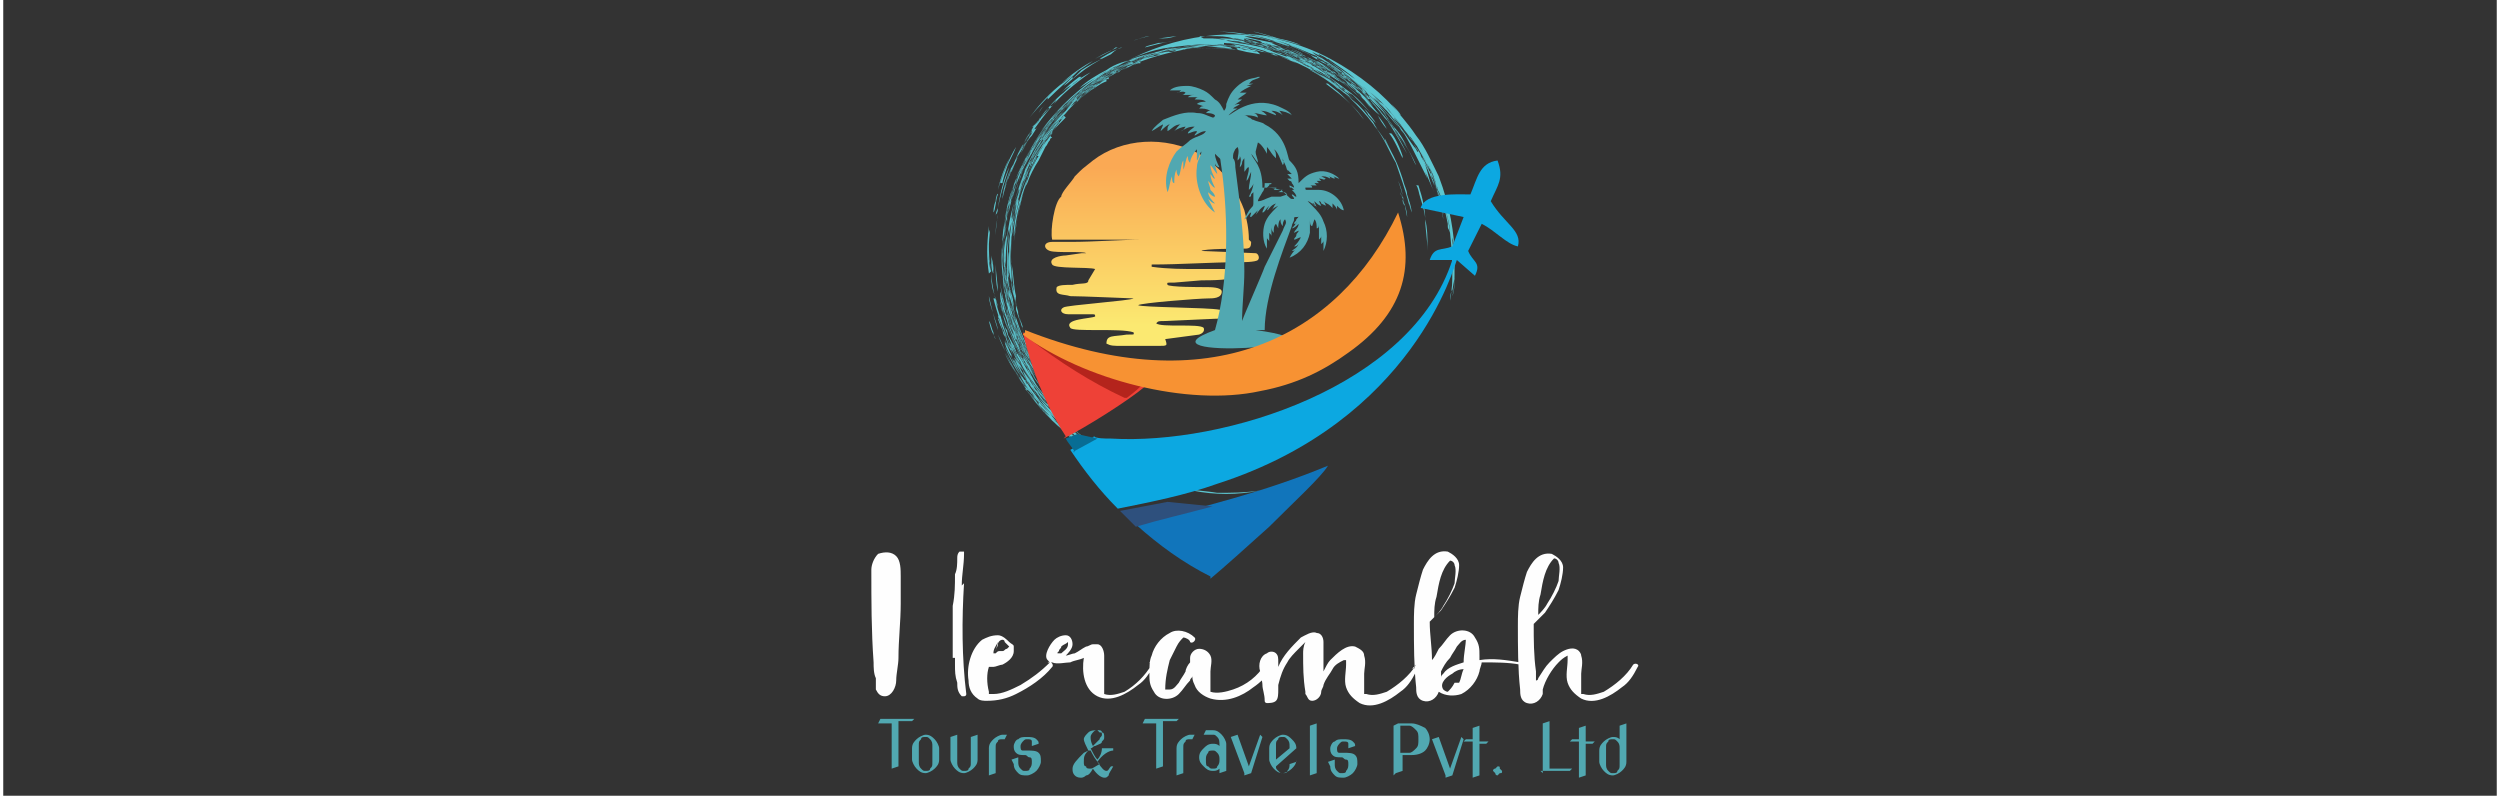 <?xml version="1.0" encoding="UTF-8"?>
<!DOCTYPE svg PUBLIC "-//W3C//DTD SVG 1.1//EN" "http://www.w3.org/Graphics/SVG/1.1/DTD/svg11.dtd">
<!-- Creator: CorelDRAW 2021 (64-Bit) -->
<svg xmlns="http://www.w3.org/2000/svg" xml:space="preserve" width="0.377in" height="0.12in" version="1.1" style="shape-rendering:geometricPrecision; text-rendering:geometricPrecision; image-rendering:optimizeQuality; fill-rule:evenodd; clip-rule:evenodd"
viewBox="0 0 11.03 3.52"
 xmlns:xlink="http://www.w3.org/1999/xlink"
 xmlns:xodm="http://www.corel.com/coreldraw/odm/2003">
 <rect x="0" y="0" width="11.03" height="3.52" fill="#333333" stroke="none"/>
 <defs>
  <style type="text/css">
   <![CDATA[
    .fil0 {fill:none}
    .fil11 {fill:#F79233}
    .fil7 {fill:#EE4137}
    .fil2 {fill:#5CC6D0}
    .fil4 {fill:#51A8B1}
    .fil5 {fill:#0CA8E1}
    .fil6 {fill:#1175BB}
    .fil10 {fill:#086D94}
    .fil8 {fill:#2E507D}
    .fil9 {fill:#B4241C}
    .fil1 {fill:#FEFEFE;fill-rule:nonzero}
    .fil12 {fill:#51A8B1;fill-rule:nonzero}
    .fil3 {fill:url(#id0)}
   ]]>
  </style>
  <linearGradient id="id0" gradientUnits="userSpaceOnUse" x1="5.01" y1="1.44" x2="5.01" y2="0.74">
   <stop offset="0" style="stop-opacity:1; stop-color:#FBE971"/>
   <stop offset="1" style="stop-opacity:1; stop-color:#FAA954"/>
  </linearGradient>
 </defs>
 <g id="Layer_x0020_1">
  <rect class="fil0" x="0" y="-0" width="11.03" height="3.52"/>
  <g id="_2078554715632">
   <path class="fil1" d="M4.24 2.59c0,-0.05 0.01,-0.09 0.01,-0.14 0,-0 0,-0 -0,-0 -0,-0 -0,-0.01 -0,-0.01 -0.01,-0 -0.02,-0 -0.02,-0 -0.01,0.01 -0.01,0.02 -0.01,0.03 -0,0.02 -0,0.05 -0.01,0.07 -0,0.05 -0,0.09 -0.01,0.14 -0,0.08 -0,0.15 0,0.23 -0.08,-0 -0.16,-0 -0.24,-0 0,-0.08 0.01,-0.16 0.01,-0.24 0,-0.04 0,-0.08 0,-0.12 0,-0.03 -0,-0.07 -0.02,-0.09 -0.02,-0.02 -0.05,-0.02 -0.08,-0.01 -0.02,0.02 -0.03,0.05 -0.03,0.07 0,0 0,0 0,0 -0,0.14 -0,0.27 0.01,0.41 0,0.02 0,0.05 0.01,0.07 0,0 0,0 0,0 0,0.01 0,0.04 0,0.05 0,0 0,0 0,0 0,0 0,0 0,0 0.01,0.02 0.02,0.03 0.04,0.03 0.03,-0 0.05,-0.04 0.05,-0.07 0,-0.03 0.01,-0.07 0.01,-0.1 0.08,-0 0.16,-0 0.25,0 0,0.01 0,0.02 0,0.03 0,0.03 0,0.05 0.01,0.08 0,0.02 0,0.04 0.02,0.06 0,0 0.01,0 0.01,-0 0,-0 0.01,-0 0.01,-0.01 -0.02,-0.16 -0.02,-0.33 -0.01,-0.49l0 0zm0.39 0.34c-0.04,0.04 -0.08,0.07 -0.13,0.1 -0.04,0.02 -0.08,0.04 -0.12,0.04 -0.01,0 -0.01,0 -0.02,0 0,-0 0,-0 0,-0.01 -0.01,-0.04 -0.01,-0.08 0,-0.11 0.01,-0 0.01,-0 0.02,-0 0.01,-0 0.03,-0.01 0.04,-0.01 0.02,-0.01 0.05,-0.03 0.05,-0.06 -0,-0.01 -0,-0.01 -0,-0.02 -0,-0 -0,-0 -0,-0 -0,-0 -0,-0 -0,-0 -0,-0.01 -0.01,-0.01 -0.02,-0.02 -0.01,-0.01 -0.03,-0.03 -0.05,-0.03 -0.03,-0 -0.05,0.01 -0.07,0.02 -0.05,0.04 -0.07,0.12 -0.06,0.18 0,0.03 0.01,0.06 0.04,0.08 0.01,0.01 0.03,0.01 0.04,0.01 0.05,0 0.09,-0.01 0.13,-0.03 0.06,-0.03 0.12,-0.07 0.16,-0.12 0.01,-0.01 -0.01,-0.03 -0.02,-0.02l0 0zm-0.24 -0.05c0,-0.01 0.01,-0.02 0.01,-0.03 0,-0.01 0.01,-0.02 0.02,-0.02 0,-0 0,-0 0,-0 0.01,0 0.01,0.01 0.01,0.01 0,0 0,0 0,0 0,0 0.01,0.01 0.01,0.01 0,0 0.01,0.01 0.01,0.01 0,0 0,0 0,0 0,0 0,0 0,0 0,0 0,0 0,0 0,0 0,0 0,0 0,0 0,0 0,0 0,0 0,0.01 0,0 0,0 0,0 0,0 0,0 -0,0 -0,0 -0,0 -0,0 -0,0 -0,0 -0,0 -0,0 -0,0 -0,0 -0,0 -0,0 -0,0 -0,0 -0,0 -0,0 -0,0 -0,0 -0,0 -0,0 -0,0 -0,0 -0,0 -0,0 -0,0 -0.01,0.01 -0,0 -0,0 -0,0 -0,0 -0,0 -0,0 -0.01,0 -0.01,0.01 -0.02,0.01 -0,0 -0,0 -0,0 -0,0 -0,0 -0,0 -0,0 -0,0 -0,0 -0,0 -0.01,0 -0.01,0 -0.01,0 -0.01,0 -0.02,0.01 -0,0 -0.01,0 -0.01,0 0,-0.02 0.01,-0.03 0.02,-0.05l0 0zm0.69 0.06c-0.03,0.05 -0.07,0.09 -0.12,0.12 -0.03,0.01 -0.06,0.02 -0.09,0.01 -0,-0 -0,-0 -0,-0 0,-0 0,-0 0,-0 -0,-0.03 -0,-0.06 -0,-0.09 0,-0.01 0,-0.03 0,-0.04 0,-0.01 0,-0.03 0,-0.04 -0,-0.02 -0.01,-0.05 -0.03,-0.05 -0,-0 -0,-0 -0,-0 -0,0 -0,0 -0,0 -0.01,-0 -0.01,0 -0.02,0 -0.01,0 -0.02,0.01 -0.03,0.01 -0.02,0.01 -0.03,0.02 -0.05,0.03 -0.01,0 -0.03,0.01 -0.04,0.01 0.01,-0.01 0.03,-0.03 0.03,-0.05 0,-0.02 -0.01,-0.04 -0.03,-0.04 -0.02,-0 -0.04,0.01 -0.05,0.02 -0.02,0.02 -0.05,0.07 -0.03,0.09 0,0 0.01,0.01 0.01,0.01 0,0 0,0 0.01,0 0.02,0.01 0.06,0 0.08,-0 0.02,-0.01 0.04,-0.01 0.06,-0.02 -0.01,0.06 -0,0.14 0.06,0.17 0.06,0.03 0.13,-0.01 0.18,-0.05 0.03,-0.02 0.05,-0.05 0.07,-0.09 0.01,-0.01 -0.01,-0.02 -0.02,-0.01l0 0zm-0.41 -0.05c-0,0 -0,0 -0,0 -0,-0 -0,-0 -0,-0 -0.01,-0 -0.01,-0 -0,-0.01 0,-0.01 0.01,-0.01 0.01,-0.02 0.01,-0.01 0.02,-0.01 0.03,-0.02 0,0 0,0.01 -0,0.01 -0,0.02 -0.02,0.03 -0.03,0.04l0 0zm0.91 0.05c-0.03,0.05 -0.08,0.09 -0.14,0.11 -0.03,0.01 -0.07,0.02 -0.1,0.01 0,-0 0,-0 0,-0.01 -0,-0.03 -0,-0.05 0,-0.08 0,-0.02 0.01,-0.05 0,-0.07 -0.01,-0.02 -0.03,-0.03 -0.05,-0.03 -0.02,0 -0.04,0.02 -0.04,0.04 -0,0 -0,0 -0,0.01 -0,0 -0,0.01 -0,0.01 -0.01,0.01 -0.02,0.03 -0.02,0.04 -0.01,0.02 -0.02,0.03 -0.03,0.05 -0.01,0.01 -0.02,0.03 -0.04,0.03 -0.01,0 -0.01,0 -0.02,0 0,-0 0,-0 0,-0 0,-0.05 0.01,-0.09 0.02,-0.13 0.01,-0.02 0.02,-0.04 0.03,-0.06 0.01,-0.02 0.02,-0.03 0.03,-0.04 0.01,0 0.03,0.01 0.03,0.02 0.01,0.01 0.03,-0.01 0.02,-0.02 -0.03,-0.03 -0.08,-0.04 -0.11,-0.02 -0.04,0.02 -0.07,0.06 -0.08,0.1 -0.01,0.02 -0.01,0.05 -0.01,0.08 0,0.03 0,0.05 0.02,0.08 0.02,0.04 0.08,0.04 0.11,0.01 0.02,-0.02 0.03,-0.04 0.05,-0.06 0,-0.01 0.01,-0.01 0.01,-0.02 0,0.01 0,0.02 0.01,0.04 0.01,0.03 0.04,0.05 0.07,0.06 0.07,0.02 0.14,-0.01 0.19,-0.05 0.03,-0.02 0.06,-0.05 0.08,-0.08 0.01,-0.01 -0.01,-0.02 -0.02,-0.01l0 0zm-0.47 0.11c0,-0 0,-0 0,-0 0,0 0,0 0,0 -0,-0 -0,-0 -0,-0l0 0zm1.14 -0.11c-0.03,0.05 -0.08,0.09 -0.13,0.12 -0.03,0.01 -0.06,0.02 -0.09,0.01 -0,-0 -0,-0 -0.01,-0 0,-0 0,-0 0,-0.01 -0,-0.03 -0,-0.06 0,-0.08 0,-0.02 0.01,-0.05 0,-0.08 -0,-0.02 -0.02,-0.03 -0.04,-0.04 -0.04,-0.01 -0.08,0.03 -0.11,0.06 -0.01,0.01 -0.02,0.03 -0.03,0.05 0,-0.02 0,-0.04 -0,-0.06 -0,-0.02 0,-0.05 -0,-0.07 -0,-0.02 -0.01,-0.04 -0.03,-0.04 -0.02,-0.01 -0.05,0.01 -0.07,0.02 -0.04,0.04 -0.08,0.08 -0.1,0.13 0,-0.01 0,-0.02 0,-0.02 0,-0.02 0,-0.03 -0.01,-0.04 -0.01,-0.01 -0.03,-0.01 -0.04,-0 -0.03,0.01 -0.04,0.05 -0.03,0.08 0,0.02 0.01,0.04 0.01,0.06 0,0.02 0.01,0.04 0.01,0.07 0,0.01 0.01,0.01 0.01,0.01 0,0 0,0 0,0 0.01,0 0.03,0 0.04,-0.01 0.01,-0.01 0.01,-0.03 0.01,-0.05 0,-0.01 0,-0.01 0,-0.02 0.01,-0.04 0.02,-0.07 0.04,-0.1 0.01,-0.02 0.03,-0.04 0.05,-0.06 0.01,-0.01 0.02,-0.02 0.03,-0.03 0,-0 0,-0 0,-0 -0.01,0.02 -0.01,0.04 -0.01,0.05 -0,0.06 0,0.11 0.01,0.17 0,0 0,0.01 0,0.01 0.01,0.01 0.01,0.03 0.03,0.03 0.02,0 0.04,-0.02 0.04,-0.04 0,-0.01 0.01,-0.02 0.01,-0.03 0.01,-0.03 0.03,-0.05 0.04,-0.07 0.01,-0.02 0.03,-0.03 0.05,-0.04 0,-0 0,-0 0.01,-0 -0,0 -0,0 -0,0.01 -0,0 0,0 -0,0 -0,0 -0,0 -0,0.01 -0,0.03 -0.01,0.07 0,0.1 0.01,0.03 0.03,0.05 0.06,0.07 0.06,0.03 0.13,-0.01 0.18,-0.05 0.03,-0.02 0.05,-0.05 0.07,-0.09 0.01,-0.01 -0.01,-0.02 -0.02,-0.01l0 0zm-0.25 0.11c-0,-0 -0,-0 -0,-0 0,-0 0,-0 0,-0 0,0 0,0 0,0 0,0 0,0 0,0l0 0zm0.71 -0.12c-0.06,-0.01 -0.12,-0.02 -0.18,-0.01 0,-0.01 0,-0.01 0,-0.02 -0,-0.03 -0,-0.05 -0.02,-0.08 -0.02,-0.04 -0.08,-0.04 -0.11,-0.01 -0.02,0.02 -0.03,0.04 -0.05,0.06 -0.01,0.02 -0.02,0.04 -0.03,0.05 -0,-0.06 -0.01,-0.11 -0.01,-0.17 0.02,-0.02 0.03,-0.03 0.05,-0.05 0.02,-0.03 0.04,-0.06 0.06,-0.1 0.01,-0.03 0.02,-0.07 0.02,-0.1 -0,-0.03 -0.03,-0.05 -0.05,-0.06 -0.06,-0.01 -0.09,0.04 -0.11,0.08 -0.01,0.03 -0.02,0.07 -0.03,0.11 -0.01,0.04 -0.01,0.09 -0.01,0.13 -0,0.09 -0,0.19 0.01,0.28 0,0 0,0 0,0 0,0.02 0,0.05 0.03,0.06 0.03,0.01 0.06,-0.01 0.07,-0.04 0,-0 0,-0 0,-0 0.03,0.02 0.07,0.02 0.1,0.01 0.04,-0.02 0.07,-0.06 0.08,-0.1 0,-0.01 0.01,-0.03 0.01,-0.04 0.06,-0 0.12,0 0.17,0.01 0.01,0 0.02,-0.02 0.01,-0.02l0 0zm-0.37 -0.29c0.01,-0.06 0.02,-0.12 0.06,-0.16 0,-0 0,-0 0,-0 0.01,0 0.02,0.01 0.02,0.02 0.01,0.02 0,0.06 -0,0.08 -0.01,0.03 -0.03,0.07 -0.05,0.1 -0.01,0.02 -0.03,0.04 -0.04,0.05 0,-0.03 0,-0.06 0.01,-0.09l0 0zm0.08 0.38c-0.01,0.02 -0.02,0.03 -0.03,0.04 -0.01,-0 -0.02,-0.01 -0.02,-0.01 -0,-0 -0,-0 -0,-0 -0.02,-0.03 0.02,-0.06 0.04,-0.07 0.01,-0.01 0.03,-0.02 0.05,-0.02 -0.01,0.02 -0.01,0.04 -0.02,0.06l0 0zm0.05 -0.2c-0,0.04 -0.01,0.07 -0.01,0.11 -0.03,0.01 -0.07,0.02 -0.09,0.05 -0.01,0.01 -0.01,0.01 -0.01,0.02 -0,-0.01 -0,-0.02 -0,-0.03 0,-0 -0,-0 -0,-0 0,-0 0,-0 0,-0 0.01,-0.02 0.02,-0.04 0.04,-0.06 0.01,-0.02 0.02,-0.03 0.03,-0.05 0.01,-0.01 0.02,-0.03 0.04,-0.03 0.01,-0 0.01,-0 0.02,-0 -0,0 -0,0 -0,0l0 0zm0.04 0.01c0,-0 0,-0 -0,-0 0,0 0,0 0,0 -0,0 -0,0 -0,0l0 0zm0.7 0.11c-0.03,0.05 -0.08,0.09 -0.13,0.12 -0.03,0.01 -0.06,0.02 -0.09,0.01 -0,-0 -0,-0 -0.01,-0 0,-0 0,-0 0,-0.01 -0,-0.03 -0,-0.06 0,-0.08 0,-0.02 0.01,-0.05 0,-0.08 -0,-0.01 -0.01,-0.02 -0.01,-0.02 -0,-0 -0,-0 -0,-0 -0.02,-0.02 -0.05,-0.01 -0.07,-0 -0.02,0.01 -0.04,0.03 -0.06,0.05 -0.02,0.02 -0.03,0.04 -0.05,0.07 -0,0 -0,0.01 -0.01,0.01 -0,-0.01 -0,-0.03 -0,-0.04 -0.01,-0.07 -0.01,-0.14 -0.01,-0.21 0.02,-0.02 0.03,-0.03 0.05,-0.05 0.02,-0.03 0.04,-0.06 0.06,-0.1 0.01,-0.03 0.02,-0.07 0.02,-0.1 -0,-0.03 -0.03,-0.05 -0.05,-0.06 -0.06,-0.01 -0.09,0.04 -0.11,0.08 -0.01,0.03 -0.02,0.07 -0.03,0.11 -0.01,0.04 -0.01,0.09 -0.01,0.13 -0,0.09 -0,0.19 0.01,0.28 0,0 0,0 0,0 0,0.02 0,0.05 0.03,0.06 0.03,0.01 0.06,-0.01 0.07,-0.04 0,-0.01 0,-0.01 0,-0.02 0.01,-0.04 0.04,-0.09 0.07,-0.12 0.01,-0.01 0.02,-0.02 0.04,-0.03 -0,0 -0,0.01 -0,0.01 -0,0 -0,0 -0,0 -0,0 -0,0 -0,0.01 -0,0.03 -0.01,0.07 0,0.1 0.01,0.03 0.03,0.05 0.06,0.07 0.06,0.03 0.13,-0.01 0.18,-0.05 0.03,-0.02 0.05,-0.05 0.07,-0.09 0.01,-0.01 -0.01,-0.02 -0.02,-0.01l0 0zm-0.41 -0.31c0.01,-0.06 0.02,-0.12 0.06,-0.16 0,-0 0,-0 0,-0 0.01,0 0.02,0.01 0.02,0.02 0.01,0.02 0,0.06 -0,0.08 -0.01,0.03 -0.03,0.07 -0.05,0.1 -0.01,0.02 -0.03,0.04 -0.04,0.05 0,-0.03 0,-0.06 0.01,-0.09l0 0z"/>
   <g>
    <g>
     <path class="fil2" d="M4.73 1.92c-0,-0 -0.02,-0.02 -0.04,-0.03 -0.02,-0.02 -0.04,-0.03 -0.05,-0.04 0.02,0.02 0.06,0.05 0.09,0.07zm-0.12 -0.11c-0.03,-0.03 -0.05,-0.05 -0.06,-0.07 0.02,0.02 0.05,0.06 0.06,0.07zm-0.03 -0.03c0,0 -0.01,-0.01 -0.02,-0.02 -0.01,-0.02 -0.03,-0.04 -0.04,-0.04 0.01,0.01 0.03,0.04 0.06,0.07zm-0.05 -0.06c-0.01,-0.01 -0.03,-0.03 -0.04,-0.06 -0.02,-0.03 -0.04,-0.06 -0.05,-0.08 0.02,0.04 0.06,0.1 0.09,0.14zm-0.06 -0.08c0,0 -0.01,-0.02 -0.03,-0.06 -0,-0 0.02,0.04 0.03,0.06zm-0.08 -0.14c0,0 -0.01,-0.01 -0.01,-0.03 -0.01,-0.02 -0.01,-0.04 -0.02,-0.05 0.01,0.04 0.01,0.04 0.03,0.08zm-0.03 -0.19c0,0.02 0.01,0.05 0.02,0.08 0.01,0.03 0.02,0.06 0.02,0.07 -0.02,-0.06 -0.03,-0.11 -0.04,-0.15zm0.07 0.21c0.02,0.04 0.04,0.08 0.05,0.1 -0.01,-0.01 -0.02,-0.04 -0.03,-0.06 -0.01,-0.02 -0.02,-0.04 -0.02,-0.04zm0.03 0.06c0,0.01 0.02,0.03 0.04,0.06 0.02,0.03 0.04,0.06 0.05,0.07 -0.02,-0.02 -0.06,-0.08 -0.09,-0.14zm0.03 0.05c0.01,0.01 0.03,0.05 0.05,0.07 0,0.01 -0.01,-0.01 -0.02,-0.03 -0.01,-0.02 -0.03,-0.04 -0.03,-0.04zm0.09 0.12c-0.02,-0.02 -0.04,-0.05 -0.06,-0.08 -0,-0 0.01,0.02 0.03,0.04 0.01,0.02 0.03,0.04 0.03,0.04zm-0.18 -0.35c-0,-0.01 0.01,0.02 0,0.01 0.01,0.03 0.02,0.05 0.02,0.05 -0,-0.01 -0.01,-0.03 -0.02,-0.06zm0.03 0.09c-0.01,-0.02 -0.01,-0.03 -0.01,-0.04 0,0.01 0.01,0.03 0.02,0.05 0.01,0.02 0.02,0.05 0.04,0.07 -0.02,-0.03 -0.03,-0.06 -0.04,-0.08 0,0 0.01,0.02 0.01,0.02l-0.02 -0.03zm0 0.01c0.01,0.03 0.02,0.05 0.02,0.05 -0.01,-0.03 -0.02,-0.05 -0.02,-0.05zm0.02 0.03c-0,-0 0.02,0.04 0.04,0.06 -0,-0 -0.03,-0.05 -0.04,-0.06zm0.1 0.17c0.02,0.03 0.05,0.06 0.07,0.08 -0.02,-0.02 -0.05,-0.06 -0.07,-0.08zm-0.11 -0.19c0.01,0.02 0.02,0.04 0.03,0.07 0.01,0.02 0.03,0.05 0.04,0.06 -0.01,-0.01 -0.02,-0.04 -0.04,-0.06 -0.01,-0.03 -0.03,-0.05 -0.03,-0.07zm-0.07 -0.31c0,0.03 0.01,0.1 0.03,0.16 -0,-0.01 -0.01,-0.04 -0.02,-0.07 -0.01,-0.03 -0.01,-0.06 -0.01,-0.09zm0.01 0.12c0,0 0.01,0.04 0.02,0.07 0.01,0.04 0.03,0.08 0.04,0.1 -0.02,-0.06 -0.01,-0.03 -0.01,-0.03 -0.01,-0.03 -0.01,-0.03 -0.02,-0.07 -0,0 0,0.01 0,0.01 -0.01,-0.03 -0.02,-0.06 -0.02,-0.08zm0.05 0.16c0,0 0.02,0.04 0.03,0.07 -0.02,-0.03 -0.02,-0.04 -0.03,-0.07zm-0.07 -0.27c-0.01,-0.07 -0.01,-0.12 -0,-0.21 -0,0.02 -0,0.06 -0,0.1 0,0.04 0,0.08 0.01,0.1zm0 -0.17c0,-0.01 -0,0.02 -0,0.04 -0,0.02 -0,0.04 -0,0.01 0,-0.01 0,-0.03 0,-0.05zm-0 0.07c0,0.04 0,0.04 0,0.06 -0,-0 0,0.01 0,0.01 -0,-0.02 -0,-0.06 -0,-0.07zm0 -0.08c-0,0.01 -0,0.04 -0,0.07 -0,0.01 0,-0.03 -0,-0.02 -0,-0.02 0.01,-0.09 0,-0.05zm0 0.01c-0,0.05 -0,0.07 0,0.13 -0,-0 -0,-0.03 -0,-0.06 -0,-0.03 0,-0.06 0,-0.08zm-0.05 -0.03c0,-0 -0,0.02 -0,0.05 -0,0.03 -0,0.06 -0,0.06 -0,-0.06 -0,-0.06 0,-0.12zm0.14 0.51c0,0 0.01,0.02 0.02,0.04 0.01,0.02 0.03,0.05 0.04,0.06 -0.01,-0.01 -0.03,-0.05 -0.06,-0.11zm-0.09 -0.45c-0,0.05 0,0.08 0.01,0.13 0,0 -0,-0.02 -0.01,-0.05 -0,-0.03 -0,-0.06 -0,-0.08zm0.01 0.06c-0,0.01 0.01,0.07 0.01,0.07 -0,-0.02 -0,-0.03 -0.01,-0.07zm0 0.01c0,0.01 0,0.06 0.01,0.07 -0,-0.02 -0.01,-0.06 -0.01,-0.07zm0.01 -0.2c0,-0 0,-0.03 0.01,-0.05 0,-0.02 0.01,-0.04 0.01,-0.03 -0.01,0.02 -0.01,0.07 -0.02,0.08zm0.07 -0.2c-0.02,0.04 -0.04,0.11 -0.05,0.18 0.01,-0.05 0.02,-0.09 0.05,-0.18zm-0.05 0.17c-0,0.02 -0,0.03 -0.01,0.04 0,-0 -0,0 -0,0.01 0,-0.01 0,-0.02 0.01,-0.04 -0,0 0,-0.01 0,-0.01zm-0 0.04c-0,0 -0.01,0.06 -0.01,0.09 0,-0.04 0,-0.01 -0,0 0,-0.06 0.01,-0.07 0.01,-0.09zm0.02 -0.09c0.01,-0.04 0.02,-0.08 0.04,-0.12 -0.02,0.05 -0.03,0.09 -0.04,0.12zm-0 0.02c0,-0.02 0.01,-0.06 0.03,-0.1 0.01,-0.04 0.03,-0.08 0.05,-0.11 0.01,-0.01 0.01,-0.02 0.02,-0.03 0.01,-0.01 0.02,-0.04 0.04,-0.07 -0.02,0.03 -0.05,0.08 -0.08,0.14 -0.03,0.06 -0.05,0.12 -0.06,0.17zm0.04 -0.12c0.02,-0.05 0.04,-0.09 0.07,-0.15 -0.01,0.01 -0.02,0.04 -0.04,0.07 -0.01,0.03 -0.03,0.06 -0.04,0.08zm0.1 -0.19c-0.02,0.04 -0.01,0.02 -0.03,0.05 -0.01,0.03 -0.03,0.06 -0.03,0.06 0.01,-0.02 0.03,-0.06 0.05,-0.08 0.02,-0.03 0.03,-0.05 0.02,-0.03zm0 -0.01c0,-0.01 -0.03,0.05 -0.04,0.06 0.02,-0.03 0.01,-0.02 0.04,-0.06zm-0 -0c0,-0 0.02,-0.03 0.04,-0.05 0.02,-0.02 0.04,-0.04 0.02,-0.03 -0.03,0.04 -0.06,0.08 -0.07,0.08zm0.01 -0.01c-0,0 0.01,-0.01 0.02,-0.03 0.01,-0.02 0.03,-0.04 0.03,-0.04 0.01,-0.01 -0.02,0.03 -0.04,0.05 0.02,-0.03 -0.01,0.02 -0.02,0.03zm0.07 -0.08c-0.01,0.01 0.01,-0.01 0.02,-0.03 0.02,-0.02 0.03,-0.03 0.03,-0.03 -0.01,0.01 -0.04,0.04 -0.06,0.06zm-0.13 0.17c0.01,-0.02 0.03,-0.05 0.05,-0.08 -0,0 0,-0 0.01,-0.01 0.04,-0.06 0.08,-0.11 0.12,-0.14 0.04,-0.04 0.08,-0.07 0.12,-0.09 -0.07,0.05 -0.13,0.1 -0.18,0.16 -0.05,0.06 -0.09,0.12 -0.12,0.17zm0.22 -0.3c-0,0 -0.01,0.01 -0.02,0.02l-0.02 0.02c0.02,-0.01 0.05,-0.04 0.08,-0.07 0.03,-0.02 0.07,-0.04 0.09,-0.05 -0.07,0.04 -0.08,0.05 -0.13,0.09zm0.12 -0.08c0.05,-0.03 0.07,-0.04 0.1,-0.05 -0.01,0 -0.03,0.01 -0.05,0.03 -0.02,0.01 -0.04,0.02 -0.04,0.02zm0.08 -0.05c-0.02,0.01 -0.05,0.02 -0.1,0.05 0,-0 0.02,-0.01 0.04,-0.02 0.02,-0.01 0.04,-0.02 0.05,-0.03zm-0.31 0.23c0.06,-0.06 0.11,-0.1 0.14,-0.13 -0.03,0.02 -0.06,0.05 -0.09,0.07 -0.03,0.03 -0.05,0.05 -0.05,0.05zm0.14 -0.1c-0.04,0.03 -0.04,0.03 -0.08,0.07 0,-0 0.02,-0.02 0.04,-0.03 0.02,-0.01 0.04,-0.03 0.05,-0.04zm-0.14 0.11c-0.01,0.01 0.04,-0.04 0.07,-0.07 0,-0 -0,0 -0.01,0.01 -0.02,0.02 -0.03,0.03 -0.06,0.06zm-0.02 0.02c0,-0 0.01,-0.01 0.01,-0.01 -0.01,0.01 -0.02,0.02 -0.03,0.04 -0,0 0,-0 0.02,-0.03zm0.22 -0.2c-0.03,0.02 -0.09,0.06 -0.14,0.1 -0.05,0.05 -0.1,0.1 -0.14,0.15 0.03,-0.04 0.07,-0.09 0.13,-0.14 0.05,-0.05 0.11,-0.09 0.15,-0.11zm-0.27 0.31c0,-0.01 -0.01,0.01 -0.02,0.03 -0.01,0.02 -0.02,0.04 -0.02,0.04 0.01,-0.01 0.03,-0.04 0.04,-0.07zm-0.06 0.1l-0.01 0.03c-0.01,0.02 -0.03,0.07 -0.05,0.12 0.01,-0.03 0.03,-0.09 0.06,-0.15zm-0.07 0.13c0,-0.01 0.01,-0.04 0.02,-0.07 0.01,-0.03 0.03,-0.06 0.04,-0.09 -0.03,0.05 -0.05,0.1 -0.07,0.16zm0.13 -0.23c-0.01,0.01 -0.05,0.07 -0.07,0.12 0.01,-0.02 0.04,-0.08 0.07,-0.12zm-0.04 0c-0.02,0.03 -0.04,0.07 -0.06,0.12 -0.02,0.04 -0.04,0.09 -0.05,0.14 0.01,-0.04 0.03,-0.09 0.05,-0.14 0.02,-0.05 0.04,-0.09 0.06,-0.12zm-0.12 0.44c-0,0.02 -0,0.04 -0,0.06 -0,0.01 0,-0.04 0,-0.06zm0 0.04c-0,0.03 -0,0.03 -0,0.06 -0,0.01 0,-0.06 0,-0.06zm0 0.05c0,0.01 0,0.04 0,0.06 -0,-0.01 -0,-0.01 -0,-0.06zm0 0.06c0,0.03 0.01,0.09 0.01,0.12 -0.01,-0.04 -0.01,-0.08 -0.01,-0.12zm0.02 0.16c0,0 0.01,0.03 0.02,0.07 0,0 -0.02,-0.05 -0.02,-0.07zm0.59 -1.15c0.02,-0.01 0.07,-0.02 0.07,-0.02 -0.02,0 -0.07,0.02 -0.07,0.02zm0.05 0.03c0.04,-0.01 0.11,-0.03 0.14,-0.03 -0.02,0 -0.05,0.01 -0.08,0.01 -0.03,0.01 -0.05,0.01 -0.06,0.02zm0.16 -0.06c0.05,-0 0.02,-0 0.06,-0 -0.01,0 0.06,-0 0.05,-0 -0.01,-0 -0.04,0 -0.06,0l-0.04 0zm0.05 0.03c0.02,-0 0.07,-0 0.06,-0 -0.03,-0 -0.05,0 -0.06,0zm0.03 -0.02c0.07,0 0.03,0 0.05,0 0.04,0 0.07,0 0.1,0.01 0.03,0 0.06,0.01 0.1,0.02 0,0 0,0 -0.01,-0 -0.02,-0 -0.03,-0.01 -0.05,-0.01 -0.01,-0 -0.05,-0.01 -0.08,-0.01 -0,-0 0,0 -0.01,-0 0,-0 -0.05,-0 -0.03,-0 0.03,0 0.04,0 0.05,0l-0.02 -0c-0.03,-0 -0.08,-0 -0.08,-0zm0.08 0.02c-0,0 0.01,0 -0.02,-0 -0.04,-0 -0.01,-0 0.02,0zm0.12 -0c0.03,0.01 0.04,0.01 0.06,0.01 0,0 -0.01,-0 -0.03,-0.01 -0.02,-0 -0.03,-0.01 -0.03,-0.01zm-0.06 -0.01c0.02,0 0.07,0.01 0.11,0.02 0.04,0.01 0.09,0.03 0.11,0.04 -0.06,-0.02 -0.13,-0.05 -0.22,-0.06zm0.14 0.03c-0.02,-0.01 -0.04,-0.01 -0.06,-0.02 -0,-0 0.03,0.01 0.05,0.01 0,0 0.02,0 0.01,0zm-0.03 -0.01c0.01,0 0.05,0.01 0.09,0.03 0.04,0.01 0.07,0.03 0.07,0.03 -0.04,-0.02 -0.03,-0.01 -0.07,-0.03 0,0 -0.02,-0.01 -0.01,-0 -0.03,-0.01 -0.06,-0.02 -0.08,-0.02zm0.16 0.06c-0.04,-0.02 -0.09,-0.04 -0.09,-0.04 0.03,0.01 0.03,0.01 0.04,0.02 0.01,0 0.02,0.01 0.05,0.02l-0 0zm-0.12 -0.05c0,-0 0,0 0.01,0 -0.03,-0.01 -0.1,-0.03 -0.1,-0.03 0.01,0 0.02,0 0.06,0.01 0,0 0.01,0 0.02,0.01 0,-0 -0.02,-0.01 0,-0 0.04,0.01 0.06,0.02 0.09,0.03l-0.03 -0.01c-0.02,-0.01 -0.04,-0.01 -0.04,-0.01zm0.1 0.04c0.01,0 0.06,0.03 0.02,0.01 -0.02,-0.01 -0.07,-0.03 -0.02,-0.01zm-0.12 -0.04c0.01,0 0.05,0.01 0.03,0.01 -0.04,-0.01 -0.04,-0.01 -0.03,-0.01zm0.02 0.01c-0.04,-0.01 -0.08,-0.02 -0.1,-0.03 0.02,0 0.08,0.02 0.1,0.03zm-0.12 -0.02l-0.05 -0.01c-0,-0 0.01,0 0.05,0.01zm-0.02 -0.01c-0.01,-0 -0.08,-0.01 -0.09,-0.01 0.02,0 0.04,0 0.07,0.01 -0.02,-0 -0,-0 0.01,0 0.02,0 0.03,0 0.01,0zm-0.02 -0.01c0.01,0 0.08,0.01 0.13,0.02 -0.01,-0 -0.07,-0.02 -0.13,-0.02zm0.11 0.02c-0.04,-0.01 -0.07,-0.01 -0.07,-0.01 0.03,0 0.07,0.01 0.07,0.01zm-0.16 -0.05c0.04,0 0.1,0.01 0.17,0.02 0.07,0.02 0.14,0.04 0.2,0.07 -0.1,-0.05 -0.23,-0.09 -0.37,-0.09zm0.2 0.05c0.04,0.01 0.07,0.02 0.1,0.04 -0,-0 -0.03,-0.01 -0.05,-0.02 -0.02,-0.01 -0.05,-0.02 -0.05,-0.02zm0.01 0c0.03,0.01 0.03,0.01 0.06,0.02l-0 0c-0.04,-0.01 -0.04,-0.01 -0.06,-0.02zm0.1 0.04c0.04,0.02 0.09,0.04 0.11,0.05 0,0 0.01,0.01 0,-0 0.04,0.02 0.06,0.04 0.09,0.06 -0.04,-0.03 -0.04,-0.03 -0.06,-0.04 0.03,0.02 0.05,0.03 0.06,0.04 -0.06,-0.04 -0.14,-0.09 -0.2,-0.11zm-0 0c0.03,0.01 0.04,0.02 0.05,0.03 -0.03,-0.02 -0.05,-0.02 -0.05,-0.03zm0.16 0.08c-0.03,-0.02 -0.06,-0.04 -0.07,-0.04 -0.01,-0 -0.04,-0.02 -0.04,-0.02 0.01,0.01 0.04,0.02 0.07,0.04 0.02,0.01 0.05,0.03 0.05,0.03zm-0.1 -0.07c0.02,0.01 0.09,0.05 0.14,0.08 0.01,0.01 -0.01,-0 -0.02,-0.01 -0.02,-0.01 -0.03,-0.02 -0.03,-0.02l0.02 0.01c0.02,0.01 0.01,0.01 0.04,0.03 -0,-0 0.01,0.01 0.01,0.01 -0.04,-0.03 -0.08,-0.06 -0.16,-0.1zm0.09 0.05c-0.04,-0.02 -0.03,-0.02 -0.07,-0.04 0,0 -0.01,-0.01 0.02,0.01 -0.01,-0 0.01,0 0.02,0.01 0.02,0.01 0.03,0.02 0.03,0.02zm-0.02 -0.02c0.01,0 0.03,0.02 0.06,0.04 0.03,0.02 0.06,0.04 0.07,0.05 -0.03,-0.03 -0.09,-0.07 -0.13,-0.09zm0.13 0.09c0.04,0.04 0.09,0.09 0.11,0.12 -0.01,-0.01 -0.03,-0.04 -0.05,-0.06 -0.02,-0.02 -0.05,-0.04 -0.06,-0.06zm0.18 0.17c0.04,0.06 0.06,0.1 0.09,0.15 -0.01,-0.02 -0.03,-0.06 -0.05,-0.09 -0.02,-0.04 -0.04,-0.06 -0.04,-0.06zm0.02 0.06c0.01,0.01 0.03,0.04 0.05,0.1 -0,-0 0,0 0,0.01 -0.01,-0.02 -0.04,-0.09 -0.06,-0.11zm-0.5 -0.42c-0.03,-0.01 -0.1,-0.03 -0.11,-0.03 0.04,0.01 0.1,0.03 0.11,0.03zm-0.45 -0.01c-0.04,0.01 -0.04,0.01 -0.08,0.01 0.01,-0 0.07,-0.01 0.08,-0.01zm0.21 0.03c-0.01,-0 0.03,0 0.05,0.01 -0.02,-0 0.05,0.01 0.03,0.01 -0.03,-0.01 -0.05,-0.01 -0.08,-0.01zm0 0c0.1,0.01 0.18,0.04 0.24,0.06 -0.04,-0.02 -0.02,-0.01 -0.05,-0.02l-0 0c-0.02,-0.01 -0.07,-0.02 -0.11,-0.03 -0.04,-0.01 -0.08,-0.01 -0.09,-0.01zm0.32 0.09c-0.05,-0.03 -0.09,-0.04 -0.12,-0.05 0.05,0.02 0.1,0.04 0.12,0.05zm-0.09 -0.05c0.04,0.01 0.09,0.04 0.1,0.04 -0.05,-0.02 -0.09,-0.04 -0.1,-0.04zm-0.05 -0.02c0.03,0.01 0.09,0.03 0.1,0.04 -0.01,-0 -0.03,-0.01 -0.06,-0.02 -0.02,-0.01 -0.05,-0.02 -0.04,-0.01zm-0.05 -0.01c-0.04,-0.01 -0.08,-0.02 -0.1,-0.02 0.04,0 0.1,0.02 0.1,0.02zm-0.99 0.54l-0 0.01c-0.02,0.04 -0.03,0.08 -0.04,0.1 0.01,-0.04 0.03,-0.08 0.05,-0.12l0 -0.01c-0,0 -0,0.01 -0.01,0.01 -0.05,0.1 -0.08,0.22 -0.08,0.34 0,-0.05 0.01,-0.12 0.03,-0.19 0.02,-0.06 0.04,-0.12 0.05,-0.14 0,-0 0,-0.01 0.01,-0.01zm1.31 -0.37c0.04,0.03 0.08,0.06 0.11,0.09 0.03,0.03 0.05,0.06 0.06,0.07 -0.03,-0.04 -0.03,-0.04 -0.06,-0.07 0,0 -0.02,-0.02 -0.04,-0.04 -0.02,-0.02 -0.05,-0.04 -0.06,-0.05zm-0.66 -0.15c-0.01,0 -0.02,0 -0.02,0 -0.04,0.01 -0.07,0.02 -0.09,0.02 0.05,-0.01 0.06,-0.02 0.1,-0.02 -0.01,0 -0.01,0 0.01,-0 0,-0 0.01,-0 0.02,-0 0.08,-0.01 0.17,-0.01 0.25,-0 -0.03,-0 -0.05,-0.01 -0.08,-0.01 -0.09,-0.01 -0.18,0 -0.24,0.02 -0.03,0.01 -0.03,0.01 -0.06,0.01 -0.02,0.01 -0.03,0.01 -0.03,0.01 -0.11,0.04 -0.2,0.08 -0.28,0.15 0.04,-0.03 0.09,-0.07 0.14,-0.09 0.05,-0.03 0.1,-0.05 0.14,-0.06 -0.01,0 -0.01,0 -0.01,0 -0.03,0.01 -0.07,0.03 -0.11,0.05 -0.04,0.02 -0.07,0.04 -0.08,0.04 -0.01,0 -0.03,0.02 -0.05,0.04 -0.02,0.02 -0.04,0.03 -0.04,0.03 -0.04,0.03 -0.09,0.08 -0.11,0.11 0.04,-0.05 0.11,-0.12 0.19,-0.17 0.09,-0.06 0.19,-0.1 0.3,-0.12 -0.03,0.01 -0.08,0.02 -0.13,0.04 -0.05,0.02 -0.1,0.05 -0.15,0.08 -0.01,0.01 -0.04,0.03 -0.08,0.05 -0.03,0.03 -0.06,0.05 -0.08,0.07 -0.02,0.02 -0.01,0.01 -0.02,0.02 -0.04,0.04 -0.06,0.07 -0.09,0.11 -0.03,0.04 -0.05,0.08 -0.08,0.14 0.01,-0.02 0.03,-0.06 0.05,-0.09 0.02,-0.03 0.05,-0.07 0.06,-0.09 -0.01,0.01 -0.02,0.03 -0.03,0.05 0,-0 0.02,-0.02 0.03,-0.05 0.02,-0.03 -0,0 0.02,-0.03 0.02,-0.02 -0.01,0.02 0.01,-0.01 0.02,-0.03 0.08,-0.08 0.08,-0.08 0.05,-0.04 0.1,-0.08 0.15,-0.11 0.05,-0.03 0.11,-0.06 0.18,-0.08 -0.08,0.02 -0.17,0.07 -0.25,0.13 -0.08,0.06 -0.16,0.13 -0.21,0.22 -0.01,0.02 0.01,-0.01 -0.01,0.01 -0.04,0.06 -0.08,0.13 -0.11,0.21 -0.03,0.08 -0.05,0.16 -0.05,0.24 0,-0.04 0.01,-0.06 0.02,-0.14 -0.02,0.06 -0.03,0.16 -0.03,0.25 0,0.1 0.02,0.19 0.04,0.25 0.01,0.03 0.01,0.02 0.02,0.05 0,0 0.02,0.06 0.02,0.04 -0.04,-0.09 -0.06,-0.18 -0.07,-0.26 0,0.03 0.01,0.07 0.03,0.13 -0.03,-0.11 -0.04,-0.22 -0.03,-0.32 0.01,-0.1 0.03,-0.2 0.07,-0.29 0.01,-0.01 0,-0 -0,0.01 0.04,-0.1 0.11,-0.21 0.2,-0.3 0.09,-0.09 0.19,-0.15 0.27,-0.19 -0.02,0.01 -0.05,0.03 -0.08,0.04 -0.03,0.02 -0.05,0.03 -0.06,0.04 0.03,-0.02 0.05,-0.03 0.08,-0.05 0.02,-0.01 0.05,-0.03 0.08,-0.04 -0.07,0.03 -0.14,0.07 -0.22,0.13 -0.07,0.06 -0.14,0.13 -0.19,0.2 0.03,-0.05 0.07,-0.09 0.1,-0.12 0.03,-0.04 0.07,-0.07 0.11,-0.1 -0.09,0.07 -0.19,0.17 -0.26,0.3 -0.01,0.02 -0.04,0.08 -0.07,0.16 0,-0.01 0.01,-0.03 0.02,-0.06 0.01,-0.03 0.02,-0.05 0.03,-0.06 -0,0 -0.01,0.03 -0.02,0.05 -0.01,0.02 -0.02,0.05 -0.02,0.05 0.01,-0.02 0.03,-0.08 0.03,-0.09 -0.02,0.05 -0.06,0.14 -0.07,0.24 -0.02,0.1 -0.01,0.21 0,0.31 0,0.02 0,0.02 0,0.01 -0.01,-0.05 -0.01,-0.1 -0.01,-0.14 -0,-0.05 0,-0.09 0.01,-0.15 0,-0.01 0,-0.01 0,-0.01 0,-0.01 0,-0.01 0,-0.01 0,-0.03 0.01,-0.04 0.01,-0.06 0,-0.02 0.01,-0.03 0.02,-0.07 0.03,-0.11 0.09,-0.23 0.18,-0.33 0.08,-0.1 0.18,-0.18 0.27,-0.22 -0.01,0 -0.02,0.01 -0.02,0.01 0.05,-0.03 0.08,-0.04 0.12,-0.06 0.04,-0.01 0.08,-0.03 0.13,-0.04 -0.03,0.01 -0.1,0.02 -0.17,0.05 -0.07,0.03 -0.15,0.08 -0.21,0.12 0.03,-0.03 0.08,-0.06 0.12,-0.08 0.04,-0.03 0.09,-0.04 0.12,-0.05 -0.08,0.03 -0.18,0.09 -0.27,0.17 -0.09,0.08 -0.16,0.17 -0.2,0.26 -0.01,0.01 -0.01,0.02 -0.01,0.02 -0.02,0.04 -0.04,0.09 -0.04,0.11 -0.01,0.04 -0.01,0.04 -0.03,0.09 0,-0.02 0.02,-0.07 0.03,-0.11 0.02,-0.05 0.04,-0.09 0.04,-0.09 0.02,-0.03 0.03,-0.06 0.05,-0.08 0.02,-0.03 0.03,-0.05 0.06,-0.08 0.02,-0.03 -0.02,0.02 -0.01,0.01 0.04,-0.05 0.07,-0.08 0.1,-0.11 0.03,-0.03 0.07,-0.06 0.11,-0.09 0.05,-0.04 0.15,-0.09 0.26,-0.12 0.02,-0.01 0.04,-0.01 0.06,-0.01 0,-0 0.01,-0 0.01,-0 0.01,-0 0.02,-0 0.03,-0.01zm0.01 -0.01c-0,0 -0.03,0 -0.06,0.01 -0.01,0 0.02,-0.01 0.06,-0.01zm-0.16 0.05c0.01,-0 0.07,-0.02 0.03,-0.01 -0.01,0 -0.04,0.01 -0.05,0.02 -0,0 0.01,-0 0.02,-0.01zm-0.36 0.23c-0.04,0.04 -0.07,0.08 -0.1,0.13 -0.03,0.04 -0.05,0.08 -0.07,0.12 -0,0 0.02,-0.06 0.06,-0.11 0.04,-0.06 0.09,-0.12 0.11,-0.14zm-0.25 0.56c0,-0.01 -0,0.07 -0,0.08 -0,-0.02 0,-0.07 0,-0.08zm-0 0.09c0,0.04 0,0.07 0.01,0.09 -0,-0.03 -0.01,-0.08 -0.01,-0.09zm0.44 -0.81c-0.02,0.01 -0.04,0.02 -0.06,0.04 -0,0 0.01,-0.01 0.03,-0.02 0.01,-0.01 0.03,-0.02 0.03,-0.02zm-0.27 0.25c-0.01,0.01 -0.03,0.04 -0.04,0.06 -0.02,0.03 -0.03,0.06 -0.03,0.06 0.03,-0.06 0.06,-0.1 0.08,-0.13zm0.5 -0.34c-0.01,0 -0.03,0.01 -0.04,0.01 0.02,-0 0.03,-0.01 0.05,-0.01l0.01 -0c-0.06,0.01 -0.11,0.03 -0.18,0.06l-0.03 0.02c-0.01,0.01 -0.04,0.02 -0.06,0.03 -0.02,0.01 -0.04,0.03 -0.06,0.04 0.02,-0.02 0.06,-0.04 0.07,-0.05 -0.05,0.03 -0.11,0.07 -0.15,0.12 -0.05,0.04 -0.08,0.09 -0.11,0.13 -0.01,0.01 0.02,-0.03 0.01,-0.02 -0.02,0.03 -0.03,0.05 -0.05,0.07 -0.01,0.02 -0.03,0.04 -0.04,0.08l0.01 -0.02c-0.03,0.06 -0.06,0.14 -0.08,0.2 -0.02,0.07 -0.02,0.13 -0.03,0.17 0,-0.07 0.02,-0.16 0.05,-0.25 0.03,-0.09 0.08,-0.18 0.13,-0.24 -0.01,0.01 -0.03,0.05 -0.05,0.08 0.01,-0.01 0,-0.01 -0.01,0.02 0.01,-0.02 0.04,-0.07 0.07,-0.11 0.03,-0.04 0.07,-0.08 0.09,-0.1 0.02,-0.02 0,-0 0.03,-0.03l0.02 -0.01c0,-0 -0.01,0.01 -0.02,0.01 0.04,-0.04 0.13,-0.1 0.22,-0.14 -0.03,0.01 -0.07,0.03 -0.11,0.06 -0,0 0.01,-0.01 -0.02,0.01 0.01,-0 0.03,-0.02 0.05,-0.03 0.02,-0.01 0.04,-0.02 0.03,-0.02 0,-0 -0.05,0.03 -0.1,0.06 -0.04,0.03 -0.07,0.06 -0.04,0.03 0.05,-0.04 0.13,-0.09 0.19,-0.12 -0.09,0.04 -0.19,0.11 -0.27,0.19 -0.08,0.08 -0.15,0.19 -0.19,0.29 0.01,-0.03 -0.01,0.01 -0.01,0.03 0.02,-0.06 0.05,-0.12 0.09,-0.18 0.04,-0.06 0.09,-0.12 0.14,-0.17 0.06,-0.05 0.12,-0.1 0.18,-0.13 0.04,-0.02 0.09,-0.04 0.13,-0.06l0 -0 0 0c0.01,-0.01 0.03,-0.01 0.04,-0.01 -0.01,0 -0.03,0.01 -0.04,0.01 -0.05,0.02 -0.11,0.04 -0.15,0.07 0.03,-0.02 0.07,-0.04 0.13,-0.06 0.02,-0.01 0.04,-0.02 0.07,-0.02 0,-0 0.01,-0 0.01,-0zm-0.42 0.25c-0.02,0.02 -0.02,0.03 -0.04,0.04 0,-0 0.03,-0.04 0.04,-0.04zm0.24 -0.17l-0 0c-0,0 0,-0 0.01,-0 0,-0 0.01,-0 0.01,-0.01 -0.01,0 -0.01,0.01 -0.02,0.01 -0.05,0.03 -0.11,0.06 -0.16,0.11 0,0 -0.05,0.04 -0.09,0.09 -0.04,0.05 -0.08,0.1 -0.07,0.1 -0.02,0.04 -0.02,0.03 -0.05,0.08 -0,0.01 0.03,-0.06 0.02,-0.03 0.03,-0.05 0.07,-0.12 0.13,-0.18 0.06,-0.06 0.13,-0.12 0.21,-0.16 -0.02,0.01 -0.06,0.04 -0.1,0.07 -0.04,0.03 -0.07,0.06 -0.09,0.07 -0,0 0.01,-0.01 0.01,-0.01 0.04,-0.04 0.1,-0.09 0.14,-0.11l0 0c0.01,-0.01 0.03,-0.02 0.04,-0.03 0.01,-0 0.01,-0.01 0.02,-0.01zm-0.32 0.3c-0,0 -0.02,0.03 -0.03,0.05 -0.01,0.02 -0.03,0.05 -0.03,0.05 0.01,-0.03 0.04,-0.07 0.06,-0.1zm0.09 -0.11c-0.01,0.01 -0.01,0.01 -0.01,0.02 0.01,-0.01 0.01,-0.01 0.02,-0.02l0 -0c-0.03,0.03 -0.05,0.06 -0.07,0.09 -0.03,0.04 -0.05,0.08 -0.08,0.12 -0.05,0.1 -0.08,0.19 -0.09,0.26 0.01,-0.03 0.02,-0.07 0.03,-0.12 0.01,-0.05 0.03,-0.09 0.06,-0.14 0,-0.01 -0.02,0.05 -0.02,0.05 0.03,-0.05 0.03,-0.07 0.06,-0.12 -0.02,0.03 -0.05,0.08 -0.05,0.1 0.04,-0.08 0.08,-0.15 0.13,-0.2l0 -0c0.01,-0.01 0.02,-0.02 0.03,-0.03zm1.22 -0.16c0.02,0.01 0.02,0.02 0.04,0.03 0,0 0.01,0.01 0.01,0.01 -0.03,-0.03 -0.04,-0.03 -0.05,-0.04zm0.07 0.05c0.02,0.02 0.03,0.03 0.05,0.05 0.01,0.01 -0.01,-0.01 -0.02,-0.02 -0.01,-0.02 -0.03,-0.03 -0.03,-0.03zm0.1 0.11c-0.01,-0.01 0.02,0.02 0.04,0.06 -0,-0 -0.02,-0.02 -0.04,-0.06zm0.18 0.31c0.02,0.06 0.03,0.11 0.03,0.15 -0,-0.02 -0.01,-0.06 -0.02,-0.09 -0.01,-0.03 -0.01,-0.05 -0.02,-0.06zm0.03 0.15c0.01,0.04 0.01,0.08 0.01,0.11 0,0.04 0,0.08 -0,0.13 0,-0.01 0,-0.05 0,-0.1 -0,-0.05 -0.01,-0.1 -0.01,-0.14zm-1.77 0.75c0.01,0.01 0.05,0.06 0.05,0.06 -0.02,-0.03 -0.05,-0.06 -0.05,-0.06zm0.6 0.39c0.03,0.01 0.08,0.01 0.12,0.02 0.04,0 0.09,0 0.11,0 -0.1,0 -0.18,-0.01 -0.25,-0.02 -0.07,-0.02 -0.14,-0.04 -0.2,-0.07 -0.02,-0.01 -0.01,-0 -0.05,-0.02 -0.03,-0.02 0.02,0.01 -0.01,-0.01 -0.05,-0.03 -0.06,-0.04 -0.09,-0.06 -0.01,-0.01 -0.03,-0.02 -0.03,-0.02 -0.01,-0.01 -0.04,-0.03 -0.07,-0.06 -0.03,-0.03 -0.06,-0.06 -0.08,-0.09 0.01,0.01 0.03,0.04 0.06,0.06 0.03,0.03 0.05,0.05 0.05,0.05 0.03,0.03 0.1,0.08 0.11,0.08 -0.04,-0.03 -0.06,-0.05 -0.07,-0.05 0.01,0 0.02,0.02 0.05,0.03 0.02,0.01 0.04,0.03 0.06,0.04 -0.09,-0.06 -0.16,-0.12 -0.23,-0.19 -0.06,-0.07 -0.12,-0.16 -0.17,-0.27 0.01,0.03 0.03,0.07 0.06,0.12 0.03,0.04 0.06,0.09 0.08,0.12 -0.03,-0.04 -0.07,-0.09 -0.1,-0.14 -0.03,-0.05 -0.05,-0.11 -0.07,-0.15 0.01,0.03 0.03,0.07 0.05,0.11 0.02,0.04 0.05,0.09 0.07,0.12 -0.01,-0.01 0.02,0.04 0.07,0.09 0.05,0.05 0.11,0.11 0.13,0.13 -0.08,-0.06 -0.15,-0.14 -0.19,-0.2 -0.01,-0.02 -0.02,-0.03 -0.02,-0.03 -0.03,-0.05 -0.06,-0.09 -0.08,-0.14 0.01,0.02 0.04,0.08 0.08,0.14 0.04,0.06 0.09,0.12 0.14,0.17 -0,-0 -0.03,-0.03 -0.05,-0.05 -0.02,-0.03 -0.05,-0.06 -0.06,-0.08 0.02,0.02 0.04,0.05 0.07,0.09 0.03,0.03 0.07,0.07 0.1,0.09 -0.01,-0.01 -0.02,-0.01 -0.03,-0.02 0.02,0.02 0.08,0.07 0.15,0.11 0.06,0.04 0.13,0.07 0.16,0.08 -0.04,-0.01 -0.11,-0.05 -0.16,-0.08 -0,-0 0.02,0.01 0.06,0.03 0.03,0.02 0.07,0.03 0.09,0.04 -0.04,-0.01 -0.08,-0.03 -0.13,-0.06 -0.04,-0.03 -0.09,-0.05 -0.12,-0.08 -0.05,-0.04 -0.05,-0.05 -0.07,-0.07 0.02,0.02 0.06,0.06 0.1,0.08 0.04,0.03 0.07,0.05 0.08,0.05 -0.02,-0.01 -0.06,-0.04 -0.1,-0.07 -0.04,-0.03 -0.06,-0.05 -0.06,-0.05 -0.03,-0.02 -0.03,-0.03 -0.05,-0.05 -0,-0 0.06,0.06 0.04,0.04 -0.02,-0.01 -0.03,-0.03 -0.04,-0.04 -0,-0 0.01,0.01 0.02,0.02 0.01,0.01 0.03,0.03 0.04,0.04 -0.03,-0.03 -0.04,-0.03 -0.05,-0.05 0.04,0.04 0.1,0.09 0.15,0.13l-0.03 -0.02c0,0 0.05,0.03 0.08,0.05 -0.04,-0.03 -0.08,-0.05 -0.15,-0.11 0.03,0.02 0.03,0.02 -0.01,-0.01 0.04,0.03 0.08,0.07 0.09,0.07 -0.03,-0.02 -0.05,-0.03 -0.06,-0.05 -0.02,-0.02 -0.04,-0.03 -0.07,-0.06 0,0 0.04,0.04 0.06,0.06 0,0 -0.03,-0.03 -0.06,-0.06 -0.03,-0.03 -0.05,-0.06 -0.05,-0.05 -0.05,-0.05 -0.09,-0.12 -0.12,-0.18 0.01,0.01 0.02,0.04 0.04,0.06 -0.01,-0.02 -0.03,-0.06 -0.05,-0.09 -0.02,-0.03 -0.03,-0.06 -0.03,-0.07 0.01,0.02 0.03,0.06 0.04,0.08 -0.01,-0.03 -0,-0 0.01,0.03 0.02,0.03 0.04,0.07 0.05,0.08 -0,-0.01 -0.02,-0.02 -0.01,-0.02 0.03,0.05 0.05,0.07 0.07,0.1 0.02,0.02 0.04,0.05 0.09,0.09 -0.03,-0.02 -0.09,-0.09 -0.12,-0.14 0,0.01 0.03,0.04 0.05,0.06 -0.03,-0.03 0.02,0.02 0.04,0.04 -0,-0 -0.02,-0.02 -0.03,-0.04 -0,-0 0.05,0.05 0.04,0.04 -0.03,-0.03 -0.02,-0.02 -0.04,-0.04 0.01,0.01 0.03,0.03 0.06,0.06 0.02,0.02 0.05,0.05 0.07,0.06 -0.02,-0.01 -0.06,-0.05 -0.1,-0.09 -0.04,-0.04 -0.07,-0.08 -0.09,-0.11 -0.02,-0.03 -0.02,-0.03 -0.04,-0.06 -0.02,-0.03 -0.01,-0.01 -0.01,-0.01 -0.02,-0.03 -0.03,-0.05 -0.05,-0.1 0.01,0.02 0.03,0.06 0.05,0.1 0.03,0.04 0.06,0.09 0.09,0.13 -0.01,-0.01 -0.03,-0.03 -0.05,-0.06 0,0 0.02,0.03 0.01,0.02 -0.03,-0.04 -0.06,-0.08 -0.09,-0.15 0.02,0.03 0.04,0.08 0.08,0.13 0.03,0.05 0.07,0.09 0.11,0.12 -0.01,-0.01 -0.04,-0.04 -0.06,-0.07 -0.02,-0.03 -0.04,-0.05 -0.03,-0.04 -0.07,-0.1 -0.12,-0.2 -0.14,-0.25 -0.01,-0.02 0.01,0.03 0.02,0.06 -0,-0.01 0.02,0.04 0.05,0.09 0,0.01 0.02,0.03 0.04,0.06 0.02,0.03 0.04,0.06 0.05,0.07 -0.03,-0.03 -0.04,-0.05 -0.05,-0.07 0.04,0.05 0.06,0.08 0.08,0.11 0.01,0.01 -0.01,-0.01 -0.04,-0.04 -0.03,-0.03 -0.06,-0.08 -0.07,-0.11 0.02,0.03 0.05,0.07 0.08,0.11 0.03,0.04 0.07,0.08 0.1,0.1 -0.12,-0.11 -0.19,-0.22 -0.24,-0.33 0,0.01 0.03,0.07 0.05,0.09 -0.01,-0.02 -0.04,-0.07 -0.05,-0.09 0.07,0.14 0.17,0.28 0.3,0.37 -0.08,-0.06 -0.17,-0.15 -0.24,-0.27 0.01,0.02 0.05,0.08 0.06,0.09 -0.04,-0.05 -0.06,-0.08 -0.07,-0.11 -0.02,-0.03 -0.03,-0.06 -0.05,-0.1 0,0 0.01,0.02 0.02,0.04 0.01,0.02 0.02,0.03 0.01,0.03 -0.02,-0.03 -0.02,-0.05 -0.03,-0.07 -0.01,-0.02 -0.02,-0.05 -0.03,-0.09 0,0.01 0.01,0.04 0.02,0.05 0.01,0.04 0,0.01 0.02,0.05 0,0 0.01,0.02 0.02,0.03 -0,-0.01 -0.01,-0.01 -0.01,-0.01 0.02,0.04 0,0.01 0.02,0.04 0.02,0.03 0.04,0.07 0.07,0.12 0.03,0.04 0.07,0.09 0.1,0.12 -0,-0 -0.02,-0.02 -0.03,-0.04 0,0 0.02,0.02 0.04,0.04 0.02,0.02 0.03,0.03 0.03,0.03 -0.04,-0.04 -0.06,-0.06 -0.09,-0.1 -0.04,-0.05 -0.08,-0.11 -0.11,-0.17 -0.03,-0.06 -0.06,-0.13 -0.08,-0.19 0.01,0.06 0.05,0.13 0.06,0.16 0.01,0.03 0.04,0.08 0.08,0.13 0.04,0.05 0.08,0.1 0.1,0.12 -0.05,-0.05 -0.1,-0.11 -0.14,-0.18 -0.04,-0.07 -0.08,-0.16 -0.11,-0.26 0.01,0.02 0.02,0.07 0.04,0.12 0.02,0.05 0.04,0.1 0.06,0.12 0.01,0.01 0.01,0.01 0.02,0.03 -0.01,-0.02 0.02,0.03 0.06,0.09 -0.03,-0.04 -0.05,-0.08 -0.06,-0.09 0.02,0.04 0.06,0.09 0.1,0.14 0.02,0.02 -0.03,-0.03 -0.04,-0.05 0.01,0.01 0.04,0.05 0.07,0.08 0.03,0.03 0.05,0.05 0.05,0.05 -0.04,-0.03 -0.07,-0.07 -0.1,-0.11 -0.01,-0.01 -0.03,-0.03 -0.01,-0.01 -0.03,-0.03 -0.06,-0.07 -0.08,-0.12 -0.03,-0.05 -0.05,-0.1 -0.07,-0.15 -0.01,-0.02 -0,-0.01 -0.02,-0.06 -0,-0.01 -0.01,-0.02 -0.01,-0.04 -0.01,-0.02 -0.01,-0.03 -0.01,-0.06 0.01,0.02 0.01,0.07 0.04,0.14 0,0 0.01,0.02 0.02,0.06 0.01,0.02 0,0 -0,-0.01 0.03,0.08 0.1,0.19 0.18,0.28 -0.03,-0.04 -0.05,-0.06 -0.09,-0.12 0.01,0.01 0.02,0.03 0.04,0.05 0.02,0.02 0.03,0.04 0.04,0.05 -0.04,-0.04 -0.08,-0.1 -0.12,-0.18 -0.04,-0.07 -0.08,-0.16 -0.1,-0.24 -0.01,-0.02 0,0.01 0.01,0.05 -0,-0.01 -0.01,-0.03 -0.01,-0.05 0.01,0.06 0.04,0.14 0.09,0.23 0.04,0.09 0.11,0.17 0.17,0.23 -0.05,-0.05 -0.09,-0.11 -0.13,-0.17 -0.04,-0.06 -0.07,-0.13 -0.09,-0.18 -0,-0 0.01,0.02 0.02,0.05 0.01,0.03 0.03,0.06 0.04,0.08 -0.03,-0.05 -0.06,-0.12 -0.07,-0.18 0.01,0.03 0.02,0.07 0.04,0.11 0.02,0.04 0.04,0.08 0.05,0.1 0.01,0.02 -0,-0 -0,0 0.04,0.07 0.1,0.14 0.13,0.18 -0.03,-0.04 -0.07,-0.08 -0.1,-0.13 -0.03,-0.05 -0.06,-0.1 -0.08,-0.15 -0,-0 0,0.01 0.01,0.02 -0.01,-0.01 -0.02,-0.04 -0.03,-0.06 -0.01,-0.03 -0.02,-0.05 -0.02,-0.06 0.01,0.03 0.03,0.08 0.05,0.14 0.03,0.05 0.06,0.1 0.07,0.13 -0.03,-0.05 -0.06,-0.09 -0.08,-0.13 -0.02,-0.04 -0.04,-0.08 -0.05,-0.13 0.01,0.02 0.03,0.09 0.05,0.13 -0.01,-0.03 -0.03,-0.06 -0.05,-0.13 -0.01,-0.04 0,0.01 -0,-0.01 0.02,0.06 0.04,0.11 0.09,0.2 -0.02,-0.03 -0.04,-0.08 -0.06,-0.13 -0.02,-0.05 -0.03,-0.1 -0.04,-0.14 0.01,0.03 0.01,0.04 0.01,0.05 0,0.01 0.01,0.03 0.02,0.07l-0.01 -0.02c0.01,0.04 0.04,0.1 0.06,0.15 0.03,0.05 0.06,0.1 0.07,0.11 -0.02,-0.02 -0.04,-0.06 -0.06,-0.09 -0.02,-0.03 -0.03,-0.06 -0.04,-0.08 -0.01,-0.01 -0,-0.01 -0,-0.01 -0.03,-0.06 -0.06,-0.15 -0.07,-0.25 0.01,0.07 0.03,0.15 0.07,0.23 0.03,0.08 0.08,0.15 0.12,0.2 -0.04,-0.05 -0.08,-0.11 -0.1,-0.17 0.01,0.02 0.02,0.04 0.03,0.06 -0.02,-0.03 -0.03,-0.06 -0.04,-0.09 -0,-0.01 0.01,0.02 0.03,0.05 0.02,0.03 0.04,0.07 0.04,0.07 0.02,0.03 0.05,0.08 0.06,0.09 -0.01,-0.01 -0.03,-0.04 -0.04,-0.06 -0.01,-0.02 0.01,0.01 -0.01,-0.01 -0.02,-0.03 -0.04,-0.06 -0.05,-0.09 -0.02,-0.03 -0.03,-0.07 -0.05,-0.11 0.01,0.02 0.02,0.06 0.04,0.1 0.02,0.04 0.05,0.09 0.07,0.12 0.01,0.01 -0.01,-0.02 -0.01,-0.01 0.01,0.02 0.03,0.04 0.05,0.07 0.02,0.02 0.04,0.05 0.05,0.05 -0.03,-0.03 -0.07,-0.08 -0.09,-0.11l-0.02 -0.03c-0.01,-0.02 -0.02,-0.03 -0.02,-0.03 -0.01,-0.01 -0.01,-0.02 -0.03,-0.05 0.01,0.01 0.02,0.04 0.04,0.08 0.02,0.03 0.05,0.07 0.07,0.1 -0.03,-0.04 -0.08,-0.11 -0.12,-0.18 0.02,0.04 -0,-0 -0.01,-0.01 -0.01,-0.02 -0,-0.01 -0.01,-0.02 0.04,0.1 0.09,0.16 0.12,0.2 -0.04,-0.05 -0.09,-0.13 -0.12,-0.21 0,0.01 0.02,0.04 0.03,0.06l-0.01 -0.02c0,0.01 0.02,0.04 0.04,0.07 0.01,0.01 0.01,0.01 -0,0 0.03,0.05 0.01,0.02 -0.02,-0.04 -0,-0 0.02,0.03 0.03,0.05 -0.01,-0.01 -0.04,-0.07 -0.03,-0.05 -0.02,-0.04 -0.04,-0.09 -0.06,-0.13 0.01,0.02 0.03,0.07 0.05,0.11 -0,-0.01 -0.02,-0.03 -0.03,-0.08 0.01,0.02 0.02,0.06 0.05,0.1 0.02,0.04 0.05,0.08 0.07,0.11 -0.02,-0.02 -0.04,-0.06 -0.05,-0.08 -0.02,-0.04 -0.02,-0.03 -0.04,-0.09 0,0.01 0.01,0.02 0.02,0.03 -0.03,-0.06 -0.05,-0.12 -0.07,-0.19 -0.02,-0.07 -0.03,-0.15 -0.03,-0.24 0,-0.01 0,-0.01 0,-0.02 0,-0.01 -0,0.07 0,0.07 0.01,0.12 0.03,0.2 0.05,0.28 0.01,0.04 0.03,0.08 0.05,0.12 0.02,0.04 0.05,0.08 0.08,0.13 -0.04,-0.06 -0.08,-0.13 -0.11,-0.21 -0.03,-0.07 -0.05,-0.14 -0.05,-0.18 -0,-0.02 -0,-0.01 -0,-0.01l-0.01 -0.04c-0,-0.02 -0,-0.01 -0,-0.01 -0,-0.02 -0,-0.04 -0.01,-0.05 -0,-0.04 -0,-0.01 -0,-0.01 -0,-0.05 -0,-0.06 -0,-0.11 -0,0.06 0,0.09 0,0.13 0,0.04 0.01,0.07 0.02,0.14 -0,-0 -0,-0.02 -0,-0.02 0.01,0.05 0.03,0.12 0.06,0.19 0.03,0.07 0.06,0.12 0.08,0.15 -0.01,-0.01 -0.03,-0.04 -0.04,-0.07 -0.02,-0.04 0.02,0.04 0.01,0.02 -0.03,-0.05 -0.06,-0.11 -0.08,-0.17 -0.02,-0.06 -0.04,-0.13 -0.05,-0.22 0.01,0.07 0.02,0.15 0.05,0.23 0.03,0.08 0.07,0.16 0.1,0.21 -0.03,-0.04 -0.05,-0.08 -0.07,-0.13 0.01,0.03 0.04,0.08 0.04,0.08 -0.04,-0.06 -0.07,-0.14 -0.1,-0.24 -0.03,-0.09 -0.04,-0.2 -0.03,-0.29 -0,0.04 -0,0.09 0.01,0.15 0.01,0.06 0.02,0.11 0.03,0.16 0,0 -0.01,-0.04 -0.01,-0.06 0,0.02 0.01,0.05 0.02,0.09 0.01,0.04 0.03,0.07 0.04,0.1 -0,-0.01 -0.03,-0.08 -0.05,-0.12 0.01,0.04 0.03,0.1 0.06,0.16 0.03,0.06 0.07,0.12 0.11,0.17 0.01,0.01 -0.02,-0.02 -0.03,-0.04 -0.01,-0.01 0.03,0.04 0.02,0.03 -0.01,-0.02 -0.04,-0.05 -0.05,-0.08 -0.02,-0.03 -0.04,-0.06 -0.05,-0.08 0,0.01 0.01,0.02 0.02,0.03 0,0 -0.02,-0.04 -0.03,-0.05 -0,-0.01 0.03,0.05 0.02,0.04 -0.02,-0.04 -0.04,-0.09 -0.06,-0.15 -0.02,-0.06 -0.03,-0.12 -0.04,-0.18 0,0.02 0.01,0.05 0.01,0.06 -0,-0.01 -0.01,-0.04 -0.01,-0.06 0,-0 0,0.02 0.01,0.04 0,0.02 0.01,0.04 0.01,0.04 -0.01,-0.06 -0.02,-0.12 -0.02,-0.2 0,0.04 0,0.11 0.02,0.18 -0.01,-0.04 -0.02,-0.1 -0.02,-0.14 0,0.02 0.01,0.08 0.02,0.14 0.01,0.06 0.03,0.11 0.03,0.12l-0 -0.01c-0.01,-0.05 -0.02,-0.08 -0.03,-0.14 -0,-0.01 0.01,0.04 0.01,0.04 -0.01,-0.03 -0,-0.02 -0.01,-0.05 -0,-0.02 0,0.01 0.01,0.04 0.01,0.03 0.01,0.06 0.01,0.06 -0.01,-0.04 -0.02,-0.09 -0.02,-0.1 -0,-0.01 -0.01,-0.05 -0.01,-0.08 0,0 0,0.03 0,0.05 0,0.02 0,0.04 0,0.04 -0,-0.02 -0,-0.04 -0.01,-0.06 0.01,0.06 0.01,0.1 0.03,0.16 -0.01,-0.02 -0.02,-0.07 -0.02,-0.07 -0.02,-0.09 -0.02,-0.2 -0.01,-0.31 -0,0.03 -0.01,0.08 -0.01,0.14 -0,0.06 0.01,0.11 0.01,0.15 -0.01,-0.06 -0.01,-0.12 -0.01,-0.19 0,-0.07 0.01,-0.14 0.03,-0.19 0,0 -0.01,0.04 -0.01,0.07 -0.01,0.03 -0.01,0.06 -0.01,0.04l-0 0.02c-0,0.03 -0,0.03 -0,0.1l0 -0.04c-0,0.01 -0,0.06 0,0.11 0,0.05 0.01,0.1 0.02,0.12 0,0.02 0.01,0.04 0.02,0.07 0,0 -0,-0.01 -0.01,-0.04 0,0.02 0.01,0.05 0.02,0.09 0.01,0.03 0.02,0.06 0.02,0.06 -0.01,-0.02 -0.02,-0.04 -0.02,-0.06 0,0 -0.01,-0.04 -0.03,-0.09 -0.01,-0.05 -0.02,-0.11 -0.02,-0.12 0,0.01 -0,-0.02 -0,-0.02 -0,-0.04 -0,-0.04 -0,-0.06 0,0 0,0.03 0,0.05 0,0.03 0.01,0.05 0.01,0.07 -0,-0 -0.01,-0.05 -0.01,-0.05 0,0.05 0.01,0.06 0.01,0.1 -0.01,-0.04 -0.01,-0.07 -0.01,-0.1 -0,-0.03 -0,-0.05 -0,-0.09 -0,0.02 0,0.07 0.01,0.11 -0,-0.02 -0.01,-0.06 -0.01,-0.1 -0,-0.04 0,-0.08 0.01,-0.1 0,-0.01 -0,0.01 -0,0.03 -0,0.02 -0,0.05 -0,0.05 0,-0.04 0,-0.08 0.01,-0.11 -0,0.04 -0.01,0.07 -0.01,0.11 -0,0.04 0,0.09 0.01,0.15 -0,-0 0.01,0.04 0.01,0.04 -0.01,-0.03 -0.01,-0.06 -0.01,-0.06 0,0.01 0,0.01 0,0.02 0,0 -0,-0 -0,-0.01 -0,-0.02 -0.01,-0.05 -0.01,-0.09 -0,-0.04 -0,-0.08 0,-0.1 -0,0.02 -0,0.05 -0,0.08 0,0.03 0,0.06 0.01,0.08 -0.01,-0.06 -0.01,-0.16 0.01,-0.25 -0,0.02 -0.01,0.07 -0.01,0.11 -0,0.04 0,0.08 0,0.08 -0,-0.05 -0,-0.06 0,-0.12 0,-0.01 -0,0.03 -0,0.06 -0,0.02 -0,0.02 0,-0.01 -0,0.01 -0,0.03 -0,0.05 0,0.02 0,0.04 0,0.03 0,0.04 0,0.01 0,0.03 -0.01,-0.04 -0,-0.13 -0,-0.08 0,0.04 0,0.05 0,0.06 0,0.03 0,0.01 -0,-0.02 0,0.02 0,0.05 0.01,0.08 0,0.03 0.01,0.06 0.01,0.06 0.01,0.03 0.01,0.03 0.01,0.06 0.02,0.06 0.03,0.09 0.06,0.16 -0.01,-0.02 -0.01,-0.02 -0.01,-0.02 -0.02,-0.04 -0,-0.01 -0.01,-0.03 -0.01,-0.03 0,0.01 0,-0 -0.02,-0.04 -0.03,-0.09 -0.04,-0.13 -0.01,-0.04 -0.02,-0.09 -0.02,-0.12 -0,-0.02 0,0.03 0.01,0.06 0.01,0.04 -0,-0.02 0.01,0.06 0,0.01 -0,-0.02 -0,-0.02 0,0.01 0.01,0.04 0.01,0.06 0.01,0.02 0.01,0.05 0.02,0.06 -0,-0.01 -0.01,-0.03 -0.02,-0.06 -0.01,-0.03 -0.01,-0.05 -0.01,-0.06 -0,-0.01 -0,-0.02 -0,-0.02 -0.01,-0.04 -0.01,-0.09 -0.02,-0.15 -0,-0.06 0,-0.12 0.01,-0.17 0,-0.01 -0.01,0.04 -0.01,0.07 0,-0.04 0.01,-0.07 0.02,-0.13 -0.01,0.03 -0.01,0.04 -0.01,0.05 -0,0.01 -0,0.02 -0.01,0.07 -0,0.03 0,-0.03 0,-0.01 -0,0.04 -0.01,0.1 -0,0.16 0,0.06 0.01,0.12 0.03,0.18 -0.01,-0.04 -0.01,-0.06 -0.02,-0.09 -0,-0.02 -0.01,-0.05 -0.01,-0.09 0,0.01 0,0.04 0.01,0.07 -0.01,-0.06 -0.01,-0.11 -0.01,-0.17 0,-0.06 0.01,-0.12 0.03,-0.2 0,-0.01 0.01,-0.03 0,-0.01 0,-0.02 0.01,-0.05 0.02,-0.08 0.01,-0.03 0.02,-0.06 0.03,-0.07 0.01,-0.03 0.02,-0.03 0.03,-0.05 0.02,-0.04 0.07,-0.12 0.13,-0.19 0.06,-0.07 0.14,-0.13 0.2,-0.17 -0.03,0.02 0.01,-0 0.01,-0.01 -0.03,0.02 -0.09,0.06 -0.13,0.1 0.03,-0.03 0.05,-0.04 0.06,-0.05 -0.02,0.01 -0.06,0.05 -0.07,0.06 0.04,-0.04 0.09,-0.07 0.14,-0.1 0.05,-0.03 0.09,-0.05 0.11,-0.06 0.06,-0.03 0.11,-0.04 0.15,-0.05 0.04,-0.01 0.08,-0.02 0.16,-0.02 -0.01,0 -0.05,0 -0.09,0.01 0.03,-0 0.08,-0.01 0.13,-0.01 -0.01,0 -0,-0 0.03,0 0.05,0 0.05,0 0.08,0.01 -0.06,-0.01 -0.16,-0.01 -0.26,0.01 -0.1,0.02 -0.2,0.05 -0.27,0.09 0.02,-0.01 0.07,-0.03 0.08,-0.04l0 0c-0.11,0.04 -0.21,0.11 -0.3,0.2 -0.09,0.09 -0.17,0.2 -0.22,0.34 0.01,-0.02 0.03,-0.07 0.05,-0.12 0.03,-0.05 0.06,-0.1 0.08,-0.13 -0.03,0.04 -0.06,0.09 -0.09,0.14 -0.03,0.05 -0.05,0.1 -0.06,0.14 0.01,-0.05 0.05,-0.13 0.09,-0.2 0.04,-0.07 0.09,-0.12 0.1,-0.14 0.08,-0.09 0.16,-0.15 0.25,-0.2 0.09,-0.05 0.18,-0.08 0.28,-0.09 0.02,-0 -0,0 0,0 0.04,-0.01 0.06,-0.01 0.08,-0.01 0.05,-0 0.09,-0 0.13,0 0.04,0 0.08,0.01 0.12,0.02 -0.03,-0.01 -0.08,-0.02 -0.14,-0.02 -0.05,-0 -0.11,-0 -0.12,0 0.09,-0.01 0.2,0 0.29,0.03 0.02,0 0.03,0.01 0.05,0.01 0.2,0.06 0.37,0.19 0.49,0.38l0 0 0 0 0 0 0 0 0 0c0.02,0.03 0.03,0.05 0.04,0.07 0.02,0.04 0.03,0.07 0.04,0.1 0.01,0.04 0.02,0.05 0.02,0.07 0,0.02 0.01,0.04 0.02,0.08 -0,-0.02 -0.01,-0.05 -0.02,-0.08 0,0.02 0.01,0.03 0.01,0.06 0,0 -0,-0.01 -0,-0.01 -0.02,-0.08 -0.04,-0.13 -0.06,-0.19 -0.03,-0.05 -0.05,-0.11 -0.1,-0.17l0 -0c0.02,0.02 0.06,0.08 0.08,0.12l0 -0c-0.01,-0.02 -0.02,-0.04 -0.02,-0.04 -0.02,-0.04 -0,-0 -0.01,-0.01 -0.02,-0.03 -0.04,-0.06 -0.05,-0.08 -0.02,-0.02 -0.03,-0.04 -0.06,-0.07 -0,-0 0,0 0.02,0.02 -0.01,-0.01 -0.06,-0.06 -0.08,-0.08 -0.01,-0.01 -0.06,-0.05 -0.06,-0.05 0.03,0.02 0.07,0.06 0.1,0.08 -0.01,-0.01 -0.06,-0.06 -0.1,-0.08 -0,-0 0.01,0.01 0.01,0.01 0.03,0.03 0.05,0.04 0.06,0.05 0.03,0.03 0,0 0.02,0.02 0.02,0.02 0.02,0.02 0,0 -0.01,-0.01 -0.04,-0.03 -0.04,-0.03 -0.01,-0.01 -0.01,-0.01 -0.03,-0.02 -0.02,-0.02 -0.08,-0.06 -0.12,-0.08 0.01,0 0.01,0.01 0.01,0 0.07,0.04 0.14,0.1 0.2,0.15 -0.01,-0.01 -0.04,-0.04 -0.06,-0.06 -0.02,-0.02 -0.05,-0.04 -0.07,-0.05 -0.03,-0.02 -0.04,-0.02 -0.08,-0.05 -0.01,-0.01 -0.05,-0.03 -0.07,-0.04 0.04,0.02 0.06,0.03 0.08,0.04 0.01,0.01 0.01,0 -0.02,-0.01 0.01,0.01 0.06,0.03 0.08,0.05 0,0 -0.05,-0.04 -0.08,-0.05 0,-0 0.03,0.02 0.02,0.01 -0.05,-0.03 -0.11,-0.06 -0.16,-0.07 -0,-0 0.02,0.01 0.03,0.01 0.02,0.01 0.04,0.01 0.11,0.05 -0.02,-0.01 -0.01,-0 -0.05,-0.03 -0,-0 0.04,0.02 0.05,0.03 -0.01,-0 0.02,0.01 0.07,0.04 -0.01,-0 0.02,0.01 0.02,0.01 0.02,0.02 0.07,0.05 0.08,0.07 -0.01,-0.01 -0.04,-0.04 -0.07,-0.06 -0.03,-0.02 -0.04,-0.03 -0.01,-0.01 -0.01,-0.01 -0.03,-0.02 -0.05,-0.03 -0.02,-0.01 -0.04,-0.02 -0.04,-0.02 -0,-0 0.02,0.01 0.03,0.02 -0.02,-0.01 -0.08,-0.04 -0.05,-0.03 -0.02,-0.01 -0.02,-0.01 -0.05,-0.02 0.01,0 0.04,0.02 0.07,0.03 0.03,0.02 0.06,0.04 0.09,0.05 0.02,0.01 0.04,0.03 0.06,0.05 0.02,0.02 0.04,0.03 0.04,0.03 0.03,0.03 0.03,0.03 0.06,0.06 0.03,0.04 0.01,0.02 0.02,0.03 0.07,0.08 -0,-0.01 -0.01,-0.02 -0.04,-0.04 -0.06,-0.06 -0.08,-0.08 -0.02,-0.02 -0.02,-0.02 -0.04,-0.03 -0.03,-0.02 -0.06,-0.04 -0.08,-0.05 0,0 0.05,0.03 0.07,0.05 0.02,0.01 0.04,0.03 0.05,0.04 0.01,0.01 0,0 -0.01,-0.01 -0.01,-0.01 -0.03,-0.03 -0.03,-0.03 -0,-0 0.01,0.01 0.03,0.02 0.01,0.01 0.03,0.02 0.03,0.02 0.03,0.03 0.04,0.04 0.08,0.08 -0.02,-0.02 -0.05,-0.06 -0.09,-0.09 -0.04,-0.03 -0.08,-0.06 -0.11,-0.08 -0.04,-0.02 0.02,0.02 0.02,0.01 -0.04,-0.03 -0.11,-0.07 -0.18,-0.09 -0.07,-0.03 -0.15,-0.05 -0.23,-0.06 0.01,0 0.03,0 0.02,0 -0.03,-0 -0.06,-0.01 -0.07,-0.01 0.03,0 0.09,0.01 0.1,0.01 0,0 -0.01,-0 -0.02,-0 0.01,0 0.07,0.01 0.07,0.01 0.03,0.01 -0.01,-0 -0,0 0.02,0.01 0.07,0.02 0.09,0.03 -0,-0 -0.06,-0.02 -0.1,-0.03 0.01,0 0.04,0.01 0.06,0.01 0.01,0 -0.03,-0.01 -0.06,-0.02 0.01,0 0.04,0.01 0.06,0.01 0.02,0.01 0.03,0.01 0.04,0.01 0.04,0.02 0.05,0.02 0.09,0.04 0.03,0.01 0.05,0.02 0.01,0.01 0.03,0.02 0.04,0.02 0.08,0.05 0.01,0 -0.05,-0.03 -0.04,-0.02 0.01,0 0.05,0.03 0.07,0.04 -0.03,-0.02 -0.07,-0.05 -0.11,-0.07 -0.02,-0.01 -0.01,-0 -0.04,-0.02 0.01,0 0.04,0.01 0.06,0.03 -0.06,-0.03 -0.12,-0.06 -0.22,-0.08 -0,-0 0.04,0.01 0.05,0.01 0.06,0.02 0.08,0.03 0.09,0.03 -0.04,-0.02 0.03,0.01 -0.03,-0.01 0.02,0.01 0.03,0.01 0.07,0.03 0.01,0.01 -0.04,-0.01 -0.02,-0.01 0.02,0.01 0.05,0.02 0.08,0.04 0.03,0.01 0.05,0.03 0.05,0.03 -0.04,-0.02 -0.07,-0.04 -0.06,-0.03 0.01,0 0.03,0.02 0.06,0.03 0.02,0.01 0.04,0.03 0.05,0.03 0.03,0.02 0.03,0.02 0.05,0.03 0.03,0.02 0,0 -0.02,-0.02 0.02,0.02 0.05,0.04 0.08,0.07 0.02,0.02 0.02,0.02 0.03,0.03 -0.04,-0.04 -0.06,-0.06 -0.09,-0.08 -0.03,-0.02 -0.05,-0.04 -0.09,-0.06 0.01,0.01 0.04,0.02 0.06,0.04 0.03,0.02 0.05,0.04 0.06,0.05 0.02,0.02 -0.04,-0.04 0,-0 -0.03,-0.03 -0.08,-0.06 -0.06,-0.05 -0.02,-0.01 -0.01,-0.01 -0.04,-0.03 -0.01,-0 0.03,0.02 0.01,0.01 -0.01,-0.01 -0.04,-0.03 -0.06,-0.04 -0.02,-0.01 -0.04,-0.02 -0.03,-0.02 0.05,0.03 0.05,0.03 0.09,0.05 -0.05,-0.03 -0.11,-0.07 -0.19,-0.1 0.04,0.01 0.09,0.04 0.14,0.06 0.04,0.02 0.07,0.05 0.07,0.05 0.04,0.03 0.08,0.06 0.1,0.09 0.03,0.03 0.05,0.06 0.09,0.09 -0.01,-0.01 -0.05,-0.06 -0.07,-0.08 -0.01,-0.01 -0,-0 0,-0 -0.02,-0.02 -0.04,-0.04 -0.05,-0.05 0.02,0.02 0.06,0.05 0.09,0.09 -0.02,-0.02 -0.07,-0.07 -0.09,-0.09 -0.02,-0.01 0,0 -0,0 -0.04,-0.03 -0.05,-0.04 -0.09,-0.06 -0.03,-0.02 0,-0 -0.06,-0.04 -0.03,-0.02 0,0 -0.04,-0.02 0.01,0 0.03,0.02 0.05,0.03 0,0 -0.02,-0.01 -0.04,-0.02 -0.02,-0.01 -0.05,-0.02 -0.06,-0.03 -0.03,-0.01 0.01,0 0.02,0.01 -0.01,-0 -0.04,-0.02 -0.07,-0.03 0.02,0.01 -0,-0 -0.01,-0 -0.01,-0 0.02,0.01 0.03,0.01 -0,-0 -0.03,-0.01 -0.07,-0.02 0.03,0.01 0.06,0.02 0.11,0.04 0,-0 -0.04,-0.02 -0.05,-0.02 0.03,0.01 0.06,0.03 0.09,0.04 0,0 -0.01,-0.01 -0.01,-0.01 0.03,0.01 0.07,0.04 0.07,0.04 0,0 -0.04,-0.02 -0.05,-0.03 0.01,0 0.05,0.03 0.07,0.04 -0.03,-0.02 0.03,0.02 0.07,0.05 0.02,0.02 -0.01,-0.01 -0,0 0.05,0.04 0.05,0.04 0.08,0.07 -0.01,-0.01 -0.02,-0.02 -0.02,-0.02 -0.08,-0.07 -0.17,-0.13 -0.2,-0.14 -0,-0 0.04,0.02 0.05,0.03 -0.01,-0.01 -0.05,-0.03 -0.04,-0.02 0.01,0.01 0.02,0.01 0.05,0.03 -0.02,-0.02 -0.01,-0 -0.03,-0.02 0,0 0.03,0.02 0.04,0.03 0.01,0 -0.02,-0.01 -0.02,-0.01 0.05,0.03 0.12,0.08 0.17,0.13 0.02,0.02 0.03,0.03 0.06,0.06 -0.01,-0.01 -0.05,-0.05 -0.09,-0.09 -0.05,-0.04 -0.1,-0.08 -0.13,-0.1 -0.02,-0.01 -0.01,-0.01 -0.03,-0.02 -0.02,-0.01 -0.01,-0.01 0,0 0.02,0.01 0.03,0.02 0.03,0.01 -0.04,-0.02 -0.06,-0.03 -0.08,-0.04 -0.02,-0.01 -0.05,-0.02 -0.08,-0.03 0,0 -0,-0 -0.01,-0 0.06,0.02 0.09,0.04 0.16,0.08 0.02,0.01 -0.04,-0.02 -0.03,-0.02 0.03,0.01 0.08,0.05 0.12,0.08 -0.01,-0.01 -0.02,-0.02 -0.02,-0.01 -0.06,-0.04 -0.14,-0.08 -0.18,-0.1 -0,-0 0.01,0 0.01,0 0.03,0.02 0.01,0 0.04,0.02 0.01,0.01 -0.01,-0.01 -0.04,-0.02 -0.03,-0.02 -0.08,-0.03 -0.1,-0.04l-0.03 -0.01c0.01,0 0.02,0.01 0.03,0.01 -0.01,-0 -0.02,-0.01 -0.03,-0.01 -0.02,-0.01 -0.02,-0.01 -0.02,-0.01 -0.03,-0.01 -0.03,-0.01 -0.06,-0.01 0.02,0 0.02,0 -0.01,-0 0.06,0.01 0.12,0.03 0.15,0.04 0.04,0.01 0.02,0.01 0,-0 0.05,0.02 0.1,0.04 0.17,0.08 -0.02,-0.01 -0.04,-0.02 -0.02,-0.01 -0.03,-0.01 -0.06,-0.03 -0.1,-0.05 -0.04,-0.02 -0.08,-0.03 -0.11,-0.04 0.03,0.01 0.08,0.02 0.13,0.04 0.05,0.02 0.09,0.04 0.12,0.06 -0.02,-0.02 -0.07,-0.04 -0.12,-0.06 -0.05,-0.02 -0.1,-0.04 -0.13,-0.05 0.01,0 0.05,0.01 0.08,0.02 -0.01,-0 -0.06,-0.02 -0.08,-0.03 0.02,0 0.05,0.01 0.07,0.02 0.03,0.01 0.06,0.02 0.07,0.03 0.02,0.01 -0.06,-0.03 -0.02,-0.01 -0.02,-0.01 -0.07,-0.03 -0.11,-0.04 -0.05,-0.01 -0.1,-0.02 -0.13,-0.03 0.03,0 0.09,0.01 0.11,0.02 0.03,0.01 -0.02,-0.01 0.01,0 0.05,0.01 0.08,0.03 0.08,0.02 0.01,0 0.03,0.01 -0.02,-0.01 0.03,0.01 0.04,0.02 0.09,0.04 -0,-0 -0.03,-0.01 -0.03,-0.01 -0.02,-0.01 0.05,0.02 0.11,0.05 0.02,0.01 0.02,0.01 0.07,0.05 -0,-0 -0.04,-0.03 -0.04,-0.03 0.01,0 0.03,0.02 0.05,0.03 0.02,0.02 0.04,0.03 0.04,0.03 -0.02,-0.02 -0.06,-0.04 -0.09,-0.06 -0.03,-0.02 -0.06,-0.04 -0.07,-0.04 0.04,0.02 0.04,0.02 0.09,0.05 -0.03,-0.02 0.04,0.03 0.01,0.01 0.05,0.04 0.02,0.02 0.02,0.01 0.02,0.01 0.06,0.05 0.09,0.08 -0,-0 -0.04,-0.03 -0.05,-0.04 0.03,0.02 0.04,0.04 0.09,0.08 -0.04,-0.05 -0.11,-0.1 -0.19,-0.15 0.01,0 0.03,0.02 0.06,0.04 0.02,0.02 0.05,0.04 0.05,0.04 -0.03,-0.02 -0.06,-0.05 -0.11,-0.08l-0 0c-0.05,-0.03 -0.06,-0.03 -0.08,-0.05 -0.07,-0.03 -0.11,-0.05 -0.15,-0.06 0.05,0.01 0.11,0.04 0.16,0.06 0.03,0.01 0.02,0.01 0.02,0.01 0.05,0.03 0.1,0.06 0.14,0.09 0.04,0.03 0.08,0.07 0.11,0.1 -0.01,-0.01 -0.03,-0.03 -0.06,-0.06 -0.02,-0.02 -0.05,-0.04 -0.05,-0.04 -0.02,-0.02 -0.08,-0.06 -0.13,-0.09 0,0 0.02,0.01 0.05,0.03 -0.01,-0.01 -0.06,-0.03 -0.08,-0.05 0,0 0.04,0.02 0.04,0.02 0.03,0.02 -0.02,-0.01 -0.01,-0.01 0.04,0.02 0.02,0.01 0.05,0.03 0.03,0.02 -0.02,-0.01 -0.01,-0.01 0.04,0.03 0.09,0.06 0.12,0.09 -0.04,-0.03 -0.1,-0.07 -0.13,-0.09 0,-0 0.07,0.05 0.04,0.03 0.03,0.02 0.02,0.01 0.05,0.04 0,0 -0.01,-0.01 -0.01,-0.01 0.02,0.02 0.08,0.06 0.1,0.09 0.02,0.02 0.04,0.04 0.03,0.03 -0.03,-0.03 -0.06,-0.06 -0.09,-0.08 0.01,0.01 0.02,0.02 0.04,0.04 0.01,0.01 -0,-0 -0.02,-0.02 -0.02,-0.01 -0.04,-0.03 -0.04,-0.03 0.01,0.01 0.06,0.06 0.07,0.07 -0.02,-0.02 -0.06,-0.06 -0.09,-0.08 0,0 0.03,0.02 0.05,0.04 -0.01,-0.01 -0.04,-0.04 -0.07,-0.05 0,-0 0.04,0.03 0.03,0.02 -0.02,-0.02 -0.08,-0.06 -0.13,-0.09 0.01,0.01 0.03,0.02 0.06,0.03 0.02,0.01 0.04,0.03 0.05,0.03 -0.01,-0.01 -0.07,-0.05 -0.08,-0.05 -0.02,-0.01 0.02,0.01 -0.04,-0.02 -0,-0 0.02,0.01 0.01,0.01 -0.01,-0.01 -0.02,-0.01 -0.03,-0.02 0.01,0.01 0.02,0.01 0.03,0.02l-0 -0c0.06,0.03 0.12,0.07 0.17,0.12 -0.03,-0.03 -0.08,-0.07 -0.15,-0.11 0.01,0 0.03,0.02 0.05,0.03 0.01,0 -0.04,-0.03 -0.02,-0.01 0.03,0.02 0.05,0.03 0.07,0.05 0.01,0.01 0.01,0.01 -0,0 0.02,0.01 0.07,0.06 0.13,0.12 -0.01,-0.01 0.01,0.01 -0.03,-0.04 -0.01,-0.01 -0.03,-0.03 -0.05,-0.05 -0.02,-0.02 -0.04,-0.03 -0.04,-0.03l0.01 0.01c0.03,0.03 0.07,0.06 0.12,0.11 -0.02,-0.02 -0.03,-0.03 -0.03,-0.04 -0.03,-0.03 -0.02,-0.02 -0.04,-0.03 -0.03,-0.02 0.03,0.03 0.03,0.02 -0.01,-0.01 -0.03,-0.03 -0.04,-0.04 0.02,0.01 0.04,0.04 0.07,0.07 -0.01,-0.01 -0.06,-0.06 -0.09,-0.08 -0,-0 0.01,0.01 0.02,0.02 0.01,0.01 0.03,0.02 0.02,0.02 -0.04,-0.04 -0.06,-0.05 -0.07,-0.06 -0.02,-0.01 -0.03,-0.02 -0.07,-0.05l0 -0c0.01,0.01 0.01,0.01 0.01,0.01 0.02,0.01 0.05,0.03 0.07,0.05 0.02,0.02 0.04,0.03 0.03,0.03 0.04,0.04 -0.01,-0.01 -0.02,-0.02 0.05,0.04 0.09,0.08 0.14,0.14 0,0 -0.01,-0.01 -0.03,-0.03 -0.02,-0.02 -0.03,-0.04 -0.03,-0.03 0.02,0.02 0.04,0.04 0.07,0.08 0.03,0.03 0.05,0.07 0.08,0.11 -0.02,-0.03 -0.06,-0.1 -0.11,-0.15 -0.05,-0.06 -0.11,-0.11 -0.13,-0.12 0,0 0.02,0.01 0.01,0.01 -0.01,-0.01 -0.03,-0.02 -0.04,-0.03 -0.04,-0.03 0.02,0.01 -0.05,-0.03 0.01,0.01 0.06,0.04 0.08,0.06 0.01,0.01 -0.02,-0.02 -0.02,-0.02 0.02,0.01 0.04,0.03 0.07,0.05 0.02,0.02 0.04,0.04 0.05,0.04 0.01,0.01 0.01,0.01 0.01,0.01 0.01,0.01 0.05,0.05 0.03,0.03 0.01,0.01 0.02,0.02 0.04,0.05 0,0 -0.01,-0.01 -0.01,-0.01 0.05,0.07 0.1,0.14 0.13,0.21 -0.01,-0.01 -0.02,-0.05 -0.05,-0.09 -0.02,-0.04 -0.05,-0.07 -0.06,-0.09 0,0.01 0.02,0.02 0.03,0.04 0.01,0.02 0.03,0.04 0.04,0.06 -0.01,-0.02 -0.03,-0.06 -0.06,-0.09 -0.03,-0.04 -0.05,-0.07 -0.05,-0.07 -0.02,-0.02 -0.06,-0.06 -0.09,-0.09 -0.03,-0.03 -0.06,-0.05 -0.05,-0.04 -0.03,-0.02 -0.05,-0.03 -0.06,-0.04 0.02,0.01 0.07,0.04 0.08,0.06 0.02,0.02 0.02,0.02 0.05,0.04 0,0 -0.01,-0.01 -0.01,-0.01 0.05,0.05 0.06,0.06 0.1,0.1 -0.03,-0.04 -0.08,-0.09 -0.1,-0.11 0,0 0.03,0.03 0.06,0.05 0.02,0.02 0.05,0.05 0.04,0.04 -0.03,-0.04 -0.03,-0.03 -0.06,-0.06 0.03,0.02 0.07,0.07 0.1,0.11 0.03,0.04 0.06,0.09 0.07,0.11 -0.03,-0.06 -0.06,-0.09 -0.09,-0.13 -0.03,-0.03 -0.06,-0.07 -0.1,-0.1 0.01,0.01 0.03,0.03 0.06,0.06 0.03,0.03 0.05,0.06 0.08,0.09 0.02,0.02 0.04,0.06 0.06,0.1 0.02,0.04 0.04,0.08 0.06,0.12l-0.01 -0.03c0.01,0.02 0.03,0.07 0.04,0.09 -0.01,-0.02 -0.02,-0.05 -0.03,-0.09 -0.01,-0.04 -0.03,-0.08 -0.05,-0.11 -0.01,-0.02 0,0 0,-0 -0.01,-0.02 -0.04,-0.06 -0.04,-0.06 -0.01,-0.01 -0.05,-0.07 -0.03,-0.04 -0.04,-0.05 -0.06,-0.08 -0.09,-0.1 -0.02,-0.02 -0.04,-0.04 -0.08,-0.07 0.03,0.02 0.08,0.07 0.11,0.1 -0,-0 -0.02,-0.02 -0.03,-0.03 -0.02,-0.02 -0.03,-0.03 -0.04,-0.04 0.02,0.02 0.05,0.04 0.08,0.08 0.03,0.03 0.06,0.08 0.09,0.12 -0,0 -0.04,-0.06 -0.07,-0.09 0.01,0.02 0.03,0.04 0.05,0.07 0.02,0.03 0.04,0.06 0.05,0.07 0.01,0.02 0,0.01 0.01,0.01 0.01,0.02 0.02,0.03 0.02,0.03 0.01,0.02 0.02,0.04 0.03,0.06 0.01,0.03 -0,-0.01 0.01,0.03 0.01,0.01 0,0 0.01,0.03 -0.02,-0.05 -0.03,-0.08 -0.07,-0.15 -0.04,-0.07 0,0.01 -0.01,-0.02 -0.02,-0.03 -0.02,-0.04 -0.02,-0.03 -0.03,-0.04 0,0 -0.01,-0.02 0.01,0.01 0.04,0.06 0.03,0.04 0.07,0.12 0.1,0.21 0.12,0.33 -0,-0.02 -0,-0.02 0,-0 -0,-0.02 -0.02,-0.09 -0.03,-0.14 0.01,0.02 0.02,0.06 0.03,0.1 0,0.01 -0,-0.01 -0,-0.01 -0,-0.02 -0.01,-0.06 -0.03,-0.09 -0.01,-0.04 -0.03,-0.07 -0.03,-0.09 -0.02,-0.04 0.02,0.04 0.02,0.05 -0.01,-0.02 -0.01,-0.02 -0.02,-0.05 0,0.01 0.01,0.03 0.02,0.05 0.01,0.02 0.01,0.04 0.01,0.03 -0.02,-0.06 -0.05,-0.11 -0.07,-0.15 0.01,0.02 0.03,0.05 0.04,0.09 0.01,0.01 0.01,0.01 0.02,0.06 -0.01,-0.03 -0.01,-0.04 0.01,0.02 0.01,0.02 -0.01,-0.04 -0.01,-0.04 0.01,0.03 0.03,0.09 0.04,0.15 -0,-0.02 -0.01,-0.06 -0.01,-0.06 -0.01,-0.02 -0.01,-0.05 -0.02,-0.07 -0,-0 0.01,0.04 0.03,0.08 0.01,0.04 0.02,0.09 0.02,0.09 0,0.03 0,0.01 0.01,0.04 -0,-0.04 -0.02,-0.1 -0.03,-0.14 0.01,0.05 0.02,0.06 0.03,0.14 0,0.01 0,0.01 0,-0 0.01,0.09 0.01,0.14 0.01,0.18 -0,0.04 -0,0.06 -0.01,0.12 0,-0.01 0,-0.03 0.01,-0.05 -0,0.02 -0,0.03 -0,0.03 0,-0.02 0,-0.03 0.01,-0.08 -0,0.02 -0,0.06 -0.01,0.08 0.01,-0.03 0.01,-0.08 0.01,-0.12 0,-0.07 -0,-0.1 -0.01,-0.14 0,0.03 0.01,0.08 0.01,0.13 0,-0.04 -0,-0.05 0,-0.05 -0,-0.09 -0.02,-0.22 -0.07,-0.35 -0.03,-0.06 -0.06,-0.13 -0.1,-0.18 -0.04,-0.06 -0.08,-0.1 -0.11,-0.14 -0,-0 0.05,0.05 0.04,0.05 -0.07,-0.09 -0.18,-0.18 -0.31,-0.25 -0.13,-0.07 -0.29,-0.11 -0.43,-0.11 0.04,0 0.1,0 0.15,0.01 0.05,0.01 0.11,0.02 0.15,0.04 -0.24,-0.08 -0.51,-0.06 -0.75,0.06 -0.12,0.06 -0.23,0.15 -0.31,0.25 -0.09,0.11 -0.16,0.24 -0.2,0.38 -0,0 0.02,-0.07 0.01,-0.05 -0.01,0.03 -0.02,0.07 -0.03,0.11 0,-0 0.01,-0.05 0.01,-0.05 -0.06,0.21 -0.04,0.43 0.03,0.63 0.07,0.19 0.2,0.36 0.36,0.47 -0.02,-0.02 -0.06,-0.05 -0.1,-0.08 -0.04,-0.04 -0.08,-0.08 -0.1,-0.11 0.03,0.03 0.07,0.08 0.12,0.13 0.05,0.04 0.11,0.08 0.15,0.11 -0.08,-0.05 -0.18,-0.12 -0.26,-0.21 -0.08,-0.09 -0.14,-0.2 -0.17,-0.29 -0,-0 0.01,0.02 0.02,0.05 -0.01,-0.03 -0.04,-0.08 -0.05,-0.12 0.01,0.02 0.03,0.08 0.05,0.13 0.02,0.05 0.05,0.1 0.05,0.09 0.08,0.14 0.22,0.28 0.39,0.37 -0.12,-0.07 -0.2,-0.14 -0.26,-0.2 -0.02,-0.03 -0.01,-0.01 -0.02,-0.03 0.03,0.03 0.07,0.08 0.14,0.13 -0.02,-0.01 -0.05,-0.04 -0.09,-0.08 -0.04,-0.04 -0.08,-0.08 -0.11,-0.13 0.02,0.03 0.05,0.06 0.08,0.1 -0.03,-0.04 -0,-0 0.04,0.04 0.05,0.05 0.11,0.1 0.14,0.11 -0.01,-0.01 -0.05,-0.03 -0.09,-0.07 0.03,0.03 0.08,0.06 0.13,0.09 0.05,0.03 0.11,0.06 0.16,0.08 -0.03,-0.01 -0.06,-0.02 -0.09,-0.04 0.01,0 0.07,0.03 0.11,0.05 -0,-0 0.03,0.01 0.07,0.02 0.04,0.01 0.1,0.02 0.13,0.02 -0.11,-0.01 -0.22,-0.05 -0.31,-0.09l-0.02 -0.01c-0.03,-0.02 -0.04,-0.02 -0.09,-0.05 -0.02,-0.01 -0.01,-0.01 -0.02,-0.01 0.02,0.01 0.06,0.04 0.09,0.05 0.03,0.02 0.06,0.03 0.08,0.04 -0.09,-0.04 -0.2,-0.1 -0.28,-0.18 0.06,0.05 0.14,0.12 0.24,0.16 0.1,0.05 0.2,0.08 0.27,0.09 -0.13,-0.02 -0.24,-0.06 -0.34,-0.12 0.02,0.01 0.07,0.04 0.11,0.06 0.05,0.02 0.1,0.04 0.15,0.05 0.01,0 0,0 0,-0 0.07,0.02 0.13,0.02 0.19,0.03 0.06,0 0.12,-0 0.19,-0.01 -0.1,0.02 -0.2,0.02 -0.3,0 -0.1,-0.01 -0.19,-0.04 -0.27,-0.08 0.03,0.02 0.1,0.04 0.15,0.06 0.05,0.01 0.09,0.02 0.06,0.02zm0.43 -1.88l-0.01 -0c-0.03,-0.01 -0.07,-0.02 -0.11,-0.02 -0.04,-0.01 -0.09,-0.01 -0.14,-0.01 0.02,-0 0.07,-0 0.1,0 -0.06,-0.01 -0.15,-0 -0.23,0.01 -0.08,0.01 -0.15,0.04 -0.19,0.06 -0.02,0.01 -0.05,0.02 -0.07,0.04 -0.04,0.02 -0.01,0.01 -0.03,0.02 -0.04,0.03 -0.09,0.06 -0.09,0.07 0.02,-0.02 0.03,-0.02 0.03,-0.02 0.06,-0.05 0.13,-0.08 0.19,-0.11 0.06,-0.02 0.11,-0.04 0.14,-0.04 0.01,-0 0.04,-0.01 0.07,-0.01 0.03,-0 0.06,-0.01 0.07,-0.01 -0,0 -0.03,0 -0.06,0.01 0.06,-0.01 0.14,-0.01 0.23,0 -0.01,-0 -0.04,-0.01 -0.07,-0.01 -0.03,-0 -0.06,-0 -0.08,-0 -0.04,0 -0.06,0 -0.06,0 -0.01,0 -0,0 0.01,-0 0.02,-0 0.07,-0 0.1,-0 0.04,0 0.02,0 0.01,0 0.06,0 0.1,0.01 0.14,0.02l0.06 0.01zm-0.05 -0.01c-0.01,-0 -0.02,-0 -0.03,-0.01 -0.03,-0.01 -0.07,-0.01 -0.09,-0.01 0.02,0 0.06,0.01 0.1,0.01 0.01,0 0.02,0 0.04,0.01 0.01,0 0.02,0 0.03,0.01l-0.05 -0.01zm-0.03 -0c-0.02,-0 -0.03,-0 -0.04,-0.01 0.01,0 0.03,0 0.03,0.01l0 0zm-0.35 0.02c-0.02,0.01 -0.05,0.01 -0.08,0.02 0.01,-0 0.04,-0.01 0.07,-0.02l0 -0zm-0.09 0.03c-0.02,0.01 -0.05,0.02 -0.07,0.03 0.01,-0 0.03,-0.01 0.06,-0.02l0.01 -0zm-0.03 0.01c-0.06,0.02 -0.12,0.05 -0.18,0.09 -0.01,0.01 -0.01,0.01 0,-0 -0.02,0.01 -0.01,0.01 -0.03,0.02 -0.03,0.02 -0.02,0.01 -0.05,0.04 -0,0 0.01,-0.01 0.01,-0.01 -0.02,0.02 -0.06,0.05 -0.09,0.08 -0.03,0.03 -0.06,0.07 -0.07,0.08 0.08,-0.11 0.18,-0.2 0.28,-0.26 0.04,-0.02 0.08,-0.04 0.11,-0.05 0,-0 0,-0 0.01,-0zm-0.11 0.06c-0.04,0.02 -0.07,0.04 -0.09,0.06 0.03,-0.02 0.06,-0.04 0.08,-0.05 0,-0 0,-0 0.01,-0zm-0.01 0.01c-0.02,0.01 -0.04,0.03 -0.07,0.05 0.02,-0.01 0.04,-0.03 0.07,-0.04l0 -0zm-0.02 0.01c-0.05,0.03 -0.09,0.07 -0.13,0.1 -0.01,0.01 -0.01,0.01 -0.01,0.01l-0.01 0.01c-0,0 -0.01,0.01 -0.01,0.01 0.03,-0.04 0.08,-0.08 0.12,-0.1 0.01,-0 0.01,-0.01 0.02,-0.02l0.01 -0zm-0.04 0.03c-0.02,0.01 -0.04,0.03 -0.06,0.04 0.01,-0.01 0.04,-0.04 0.06,-0.05l0 -0c0.01,-0.01 -0.04,0.03 -0.05,0.03 -0.01,0 0.04,-0.03 0.04,-0.03 -0.03,0.02 -0.05,0.04 -0.07,0.05 -0.02,0.02 -0.04,0.03 -0.06,0.06 0.01,-0.01 0.04,-0.04 0.05,-0.05 -0.11,0.1 -0.2,0.24 -0.25,0.4 0.01,-0.02 0.01,-0.04 0.03,-0.09 -0.01,0.02 -0.02,0.04 -0.03,0.07 0,-0.01 0.01,-0.03 0.02,-0.05 0.01,-0.02 0.01,-0.03 0.01,-0.03 0.01,-0.02 0.03,-0.05 0.04,-0.08 0.02,-0.03 0.03,-0.05 0.04,-0.07 -0.02,0.04 -0.04,0.06 -0.05,0.08 -0.01,0.02 -0.02,0.05 -0.04,0.09 0.02,-0.05 0.04,-0.09 0.07,-0.14 0.03,-0.04 0.06,-0.08 0.1,-0.13 0,-0.01 -0.04,0.04 -0.03,0.04 0.02,-0.03 0.03,-0.04 0.05,-0.05 0.01,-0.01 0.01,-0.01 0.02,-0.02 -0,0 -0.04,0.04 -0.04,0.04 -0.02,0.02 -0.03,0.03 -0.04,0.05 0.01,-0.01 -0.01,0.01 -0.02,0.03 -0.01,0.02 -0.03,0.04 -0.02,0.04 0.02,-0.04 0.05,-0.07 0.07,-0.1 0.03,-0.03 0.06,-0.06 0.1,-0.1 -0.01,0.01 -0.05,0.05 -0.08,0.08 0.01,-0.01 0.02,-0.02 0.04,-0.04 0.01,-0.01 0.03,-0.03 0.04,-0.04 0.02,-0.02 0.04,-0.03 0.06,-0.05zm-0.06 0.05c-0.02,0.02 -0.05,0.05 -0.08,0.08 -0.03,0.03 -0.06,0.07 -0.08,0.1 0.04,-0.06 0.09,-0.11 0.13,-0.15 0.01,-0.01 0.01,-0.01 0.02,-0.02l0.01 -0.01zm-0.01 0.01c-0.05,0.05 -0.11,0.11 -0.15,0.17 -0.08,0.12 -0.12,0.25 -0.14,0.35 0,-0.03 0.01,-0.06 0.02,-0.1 0.01,-0.04 0.03,-0.08 0.04,-0.12 0.02,-0.04 0.04,-0.09 0.09,-0.16 -0.01,0.01 -0.03,0.05 -0.04,0.07 0.02,-0.03 0.03,-0.05 0.05,-0.08 0.01,-0.01 0.04,-0.05 0.07,-0.09 0.01,-0.01 0.02,-0.03 0.04,-0.04 0.01,-0.01 0.01,-0.01 0.02,-0.02zm-0.02 0.02c-0.03,0.03 -0.05,0.05 -0.08,0.08 -0.04,0.05 -0.08,0.11 -0.1,0.16 0.01,-0.02 0.03,-0.05 0.05,-0.08 0.02,-0.03 0.04,-0.05 0.04,-0.06 0.03,-0.03 0.05,-0.06 0.08,-0.09l0.01 -0.01zm-0.06 0.07c-0.04,0.05 -0.07,0.1 -0.1,0.15 -0,0.01 -0.03,0.07 -0.05,0.11 0.01,-0.02 0.03,-0.06 0.05,-0.1 0.02,-0.04 0.04,-0.07 0.04,-0.08 0.02,-0.02 0.03,-0.05 0.05,-0.07 0,-0.01 0.01,-0.01 0.01,-0.02zm-0.03 0.04c-0.02,0.03 -0.04,0.05 -0.06,0.08 -0.04,0.07 -0.07,0.14 -0.09,0.2 0.01,-0.03 -0.01,0.03 -0.01,0.06 0.02,-0.1 0.07,-0.2 0.13,-0.29 0.01,-0.01 0.02,-0.03 0.03,-0.04l0 -0zm-0.01 0.02c-0.02,0.03 -0.04,0.06 -0.06,0.1 -0.05,0.1 -0.09,0.21 -0.1,0.32 -0,0.05 -0,0.02 0.01,-0.04 0.01,-0.06 0.03,-0.14 0.05,-0.17 0.01,-0.03 0.03,-0.07 0.05,-0.1 0.01,-0.02 0.02,-0.04 0.03,-0.06 0.01,-0.01 0.01,-0.02 0.02,-0.03 0,-0 0,-0.01 0.01,-0.01zm-0.05 0.09c-0.02,0.03 -0.03,0.06 -0.04,0.08 0.01,-0.02 0.02,-0.05 0.03,-0.07 0,-0 0,-0 0,-0.01zm-0.04 0.08c-0.02,0.05 -0.03,0.09 -0.04,0.12 -0.01,0.05 -0.02,0.11 -0.03,0.18 0.01,-0.09 0.03,-0.18 0.06,-0.28 0,-0.01 0,-0.01 0.01,-0.02zm1.68 0.33c0,0.01 0,0.01 0,0.02 0,0.01 -0,-0.03 -0,-0.02 -0,-0 -0,-0.01 -0,-0.01 0,0.01 0,0.01 0,0.02zm-0.03 -0.22c0,0.01 0,0.02 0.01,0.03 0.01,0.04 -0.01,-0.05 0,0.01 -0,-0.01 -0.01,-0.04 -0.02,-0.07 0,0.01 0.01,0.03 0.01,0.02 0.01,0.04 0.02,0.06 0.02,0.09 -0.01,-0.05 -0.02,-0.11 -0.04,-0.16 0.01,0.02 0.02,0.05 0.02,0.07zm-0.21 -0.44c-0.02,-0.02 -0.04,-0.04 -0.06,-0.05 0.01,0.01 0.02,0.02 0.06,0.05zm-0.06 -0.06l-0 -0 0.01 0.01 -0 -0z"/>
    </g>
    <path class="fil3" d="M4.8 1.24c0,0.02 -0.03,0.01 -0.07,0.02 -0.03,0 -0.06,-0 -0.07,0.01 -0.01,0.04 0.03,0.03 0.06,0.04 0.05,0 0.27,0.01 0.28,0.01 -0.01,0.01 -0.3,0.03 -0.31,0.04 -0.02,0.01 -0.01,0.03 0.02,0.03l0.1 0c0.02,0 0.02,-0 0.02,0.01 -0.02,0.01 -0.14,0.01 -0.11,0.05 0.01,0.02 0.22,0 0.28,0.02 -0,0.01 0.01,0.01 -0.03,0.01 -0.06,0.01 -0.09,0 -0.09,0.04 0.02,0.01 0.03,0.01 0.07,0.01l0.16 0c0.04,0 0.04,-0 0.03,-0.03l0.15 -0.02c0.03,-0.01 0.02,-0.03 0.02,-0.03 -0.02,-0.02 -0.19,-0 -0.21,-0.02 0.01,-0.01 0.01,-0.01 0.04,-0.01l0.22 -0.01c0.01,-0 0.03,0 0.04,-0.01 0.01,-0.02 -0,-0.03 -0.02,-0.03 -0.05,-0.01 -0.34,-0.01 -0.36,-0.02 0.01,-0.01 0.27,-0.03 0.31,-0.03 0.02,-0 0.06,0 0.06,-0.03 -0,-0.02 -0.05,-0.02 -0.07,-0.02 -0.03,-0 -0.16,0 -0.17,-0.01 0,-0.01 -0.01,-0.01 0.03,-0.01l0.12 -0.01c0.04,-0 0.14,0 0.16,-0.02 0,-0 0,-0.01 0,-0.01 -0,-0.02 -0.04,-0.02 -0.06,-0.02 -0.04,-0 -0.07,-0 -0.11,-0 -0.07,-0 -0.14,-0 -0.21,-0.01l0 -0.01c0.13,-0 0.26,-0.01 0.38,-0.01 0.02,-0 0.08,0 0.09,-0.01 0.01,-0.01 0,-0.03 -0.01,-0.03 -0.01,-0 -0.22,-0.01 -0.24,-0.01 0.01,-0.01 0.16,-0.01 0.18,-0.01 0.03,-0 0.04,0 0.04,-0.03 -0.01,-0.01 -0,-0 -0.01,-0.01 -0,-0.05 -0.01,-0.09 -0.02,-0.13 -0.01,-0.03 -0.04,-0.09 -0.05,-0.1 -0.02,-0.05 -0.1,-0.12 -0.15,-0.15 -0.15,-0.08 -0.34,-0.07 -0.47,0.03 -0.05,0.04 -0.04,0.03 -0.08,0.07 -0.01,0.02 -0.06,0.07 -0.06,0.09 -0.03,0.02 -0.05,0.15 -0.04,0.19l0.41 0c-0.11,0 -0.22,0.01 -0.33,0.01 -0.03,0 -0.06,0 -0.08,0 -0.04,0 -0.04,0.03 -0.01,0.04 0.03,0.01 0.15,0 0.16,0.01l-0.01 0c-0,0 -0.01,0 -0.01,0l-0.07 0.01c-0.02,0 -0.08,0.01 -0.06,0.04 0.01,0.02 0.16,0.01 0.19,0.02z"/>
    <path class="fil4" d="M5.59 0.83c0.02,-0 0.03,-0 0.05,0l-0 0c-0,0 -0,0 -0,0 -0.01,0 -0.01,0 -0.02,0.01 0.02,-0 0.02,-0 0.04,0l-0.02 0.01c0.01,0 0.01,0 0.02,0 0.01,0 0.01,0 0.02,0.01 -0,0 -0.03,0.01 -0.03,0.01 -0.01,0 -0.02,0 -0.04,0 -0.03,0.01 -0.04,0.02 -0.06,0.02 0,-0.01 0.01,-0.02 0.02,-0.04 0.01,-0.01 0.01,-0.03 0.01,-0.04l0.03 -0c-0,0.01 -0.01,0 -0.01,0.01 -0,0 -0,-0 -0,0zm-0.13 -0.18c0.01,0.02 0,0.04 -0,0.06 0.01,-0.01 0.01,-0.01 0.01,-0.02 0.01,0.02 -0,0.03 -0,0.05 0,-0 0.01,-0.01 0.01,-0.02 0,-0.01 0.01,-0.02 0.01,-0.02 0,0.02 0,0.04 -0,0.06 0.01,-0.01 0.01,-0.02 0.02,-0.02 0,0.03 -0.01,0.04 -0.01,0.06 0.01,-0.01 0.01,-0.02 0.02,-0.04 0,0.03 -0.01,0.05 -0.01,0.08 0.01,-0.01 0.02,-0.02 0.02,-0.03 0,0.02 -0.01,0.04 -0.02,0.06 0.01,-0 0.01,-0 0.01,-0.01l0.01 -0.01c-0,0.01 -0,0.02 -0,0.04 -0,0.02 -0,0.02 -0.01,0.03 -0.01,0.01 -0.02,0.03 -0.03,0.05 0.01,-0 0.02,-0.03 0.03,-0.03 -0,0.01 -0.01,0.02 -0,0.02 0.01,-0.01 0.02,-0.02 0.03,-0.03l-0.01 0.02c0.01,-0.01 0.02,-0.03 0.04,-0.04 -0,0.01 -0.01,0.02 -0.01,0.03 0.01,-0 0.01,-0.01 0.03,-0.03l-0.01 0.02c0.01,-0 0.01,-0.02 0.04,-0.03 -0.01,0.01 -0.01,0.02 -0.02,0.03 0.01,-0.01 0.01,-0.01 0.03,-0.02l-0.01 0.01c-0.02,0.02 -0.04,0.04 -0.05,0.07 -0.01,0.03 -0.01,0.08 0.01,0.11 -0,-0.01 -0,-0.04 0,-0.05 0,0.01 0.01,0.01 0.01,0.02 -0,-0.02 -0,-0.02 -0,-0.04 0.01,0.01 0.01,0.01 0.01,0.02 -0,-0.02 -0,-0.04 0,-0.05 0,0.01 0,0.02 0.01,0.03 0,-0.02 0,-0.03 0.01,-0.04l0.01 0.02c0,-0.01 0,-0.03 0.01,-0.04 0,0.01 0,0.02 0.01,0.03 0,-0.01 0,-0.02 0.01,-0.03 0.01,0.02 0,0.02 -0.01,0.05l-0.08 0.16c-0.01,0.03 -0.09,0.21 -0.1,0.24 -0,-0.07 0.01,-0.15 0.01,-0.22 -0,-0.14 -0.02,-0.31 -0.04,-0.46 -0,-0.01 -0,-0.03 -0.01,-0.04 -0,-0.02 -0,-0.02 0.01,-0.04zm0.09 -0.02c0.02,0.01 0.04,0.05 0.04,0.05l-0 -0.03c0.01,0.01 0.02,0.03 0.03,0.04l0.01 0.01c0,0 0,0 0,0 0,-0.02 -0,-0.03 -0.01,-0.04 0.02,0.01 0.03,0.05 0.04,0.07 0.01,-0.01 0,-0.02 0,-0.03l0 0.01c0.01,0.01 0.02,0.04 0.02,0.05l0 -0.01c0.01,0.01 0.01,0.01 0.02,0.02l-0.02 -0 0.02 0.02 -0.02 -0c0,0 0,0 0.01,0.01 0,0 0.01,0 0.01,0.01 0,0 0.01,0.01 0.01,0.02l-0.02 -0.01c0,0.01 0,0.01 0.01,0.01 0,0 0.01,0.01 0.01,0.01l-0.01 -0c0.01,0.01 0.02,0.02 0.02,0.03 -0.01,-0 -0.01,-0.01 -0.02,-0.01 0,0.01 0.01,0.01 0.01,0.02 -0,-0 -0,-0 -0.01,-0 -0.01,0 0.01,0 -0,0 -0.01,-0 -0.02,-0.02 -0.05,-0.04 -0.03,-0.01 -0.05,-0.01 -0.08,-0.01 -0,-0.1 -0.04,-0.12 -0.05,-0.15 0.01,0.01 0.02,0.03 0.03,0.04 -0,-0.02 -0.01,-0.03 -0.01,-0.05zm0.03 0.83c-0,-0.15 0.08,-0.35 0.12,-0.46 0,-0.01 0.01,-0.02 0.01,-0.03 0,-0.01 0,-0.01 0.01,-0.01 0.01,-0 0.01,-0 0.01,-0.01 -0,0.01 -0,0.01 -0.01,0.02 -0,0.01 -0.01,0.01 -0.01,0.02 0.01,-0 0.01,-0 0.01,-0.01 -0,0.01 -0.01,0.02 -0.02,0.03 0.01,-0 0.02,-0.01 0.03,-0.02 -0,0.02 -0.02,0.03 -0.02,0.04l0.02 -0.01c-0,0.01 -0.01,0.01 -0.01,0.02 -0,0.01 -0.01,0.01 -0.01,0.02 0.01,-0 0.02,-0.01 0.03,-0.01 -0.01,0.02 -0.02,0.03 -0.03,0.04 0.01,0 0.01,-0 0.02,-0.01 -0.01,0.02 -0.02,0.02 -0.03,0.03 0.01,-0 0.01,-0 0.02,-0.01 -0.01,0.01 -0.02,0.02 -0.03,0.04 0.05,-0.02 0.08,-0.06 0.09,-0.11 0,-0.01 0,-0.06 0,-0.06 0,0.01 0,0.03 0.01,0.03l0.01 -0.03c0.01,0.01 0.01,0.03 0.01,0.04 0.01,-0 0.01,-0.01 0.01,-0.02 0,0.02 0,0.03 0,0.04 0,-0 0,0 0,-0 0,-0 0,-0.01 0,-0.01 0,-0 0,-0.01 0,-0.01 0,0.02 0,0.03 0,0.05 0.01,-0.01 0.01,-0.01 0.01,-0.02 0,0.02 -0,0.03 -0,0.04 0.01,-0.01 0.01,-0.01 0.01,-0.02 0,0.02 0,0.03 0,0.05 0.02,-0.04 0.02,-0.09 0,-0.13 -0.01,-0.03 -0.03,-0.05 -0.05,-0.07 -0.01,-0.01 -0.01,-0.01 -0.02,-0.02 0.01,0 0.03,0.02 0.03,0.02 -0,-0.01 -0,-0.01 -0.01,-0.01 0.01,0.01 0.02,0.01 0.02,0.02 -0,-0.01 -0.01,-0.02 -0.01,-0.03 0.01,0.01 0.02,0.02 0.03,0.02l-0.01 -0.02c0.01,0 0.01,0.01 0.01,0.01l0.02 0.01c-0,-0.01 -0.01,-0.02 -0.01,-0.02 0.01,0.01 0.02,0.01 0.03,0.02 0,0 0.01,0.01 0.01,0.01 0,-0.01 -0,-0.01 -0,-0.02 0.01,0.01 0.02,0.02 0.02,0.03l-0 -0.02c0.01,0.01 0.02,0.02 0.03,0.02 0,0 0,0 0,0 0,0 0,0 0,0 -0.01,-0.05 -0.06,-0.09 -0.11,-0.09 -0.02,-0 -0.03,-0 -0.05,-0 -0.01,0 -0.01,0 -0.01,-0.01l0.03 0c-0,-0.01 -0.01,-0.01 -0.01,-0.01 0.01,-0 0.02,0 0.03,0l-0.01 -0.01 0.02 0 -0.01 -0.01c-0,-0 -0,-0 -0,-0l-0.01 -0c0.01,-0 0.02,0 0.03,0l-0.01 -0.01c-0,-0 -0,-0 -0,-0 0.02,0 0.02,0.01 0.03,0l-0.02 -0.01c0.02,-0 0.02,0 0.04,0.01 -0,-0.01 -0.01,-0.01 -0.01,-0.01 0.01,-0 0.02,0.01 0.03,0.01 -0,-0.01 -0.01,-0.01 -0.01,-0.01 0.01,0 0.02,0.01 0.03,0.01 -0.02,-0.02 -0.06,-0.04 -0.1,-0.03 -0.04,0.01 -0.05,0.02 -0.08,0.05 0,-0.05 -0.01,-0.07 -0.04,-0.1 -0.01,-0.01 -0.01,-0.11 -0.11,-0.16 -0.01,-0.01 -0.03,-0.01 -0.05,-0.02 -0.01,-0 -0.01,-0.01 -0.02,-0.01 -0.01,-0.01 -0.02,-0.01 -0.02,-0.01 0.02,-0 0.04,0 0.06,0.01 -0,-0.01 -0.01,-0.02 -0.02,-0.02 0.02,-0 0.04,0.01 0.06,0.01 -0.01,-0.01 -0.02,-0.02 -0.03,-0.02 0.03,0 0.04,0.01 0.07,0.02 -0,-0.01 -0.01,-0.01 -0.02,-0.02 -0,-0 -0,-0 -0,-0 0.02,0 0.04,0.01 0.05,0.02 -0.01,-0.01 -0.01,-0.02 -0.02,-0.02 0.02,-0 0.05,0.01 0.06,0.02 -0.01,-0.02 -0.04,-0.03 -0.06,-0.04 -0.12,-0.05 -0.21,0.04 -0.22,0.04 0.01,-0.01 0.02,-0.02 0.04,-0.03 -0.01,-0 -0.01,0 -0.02,0 0.01,-0.01 0.02,-0.01 0.03,-0.02 -0.01,-0 -0.02,0 -0.03,0.01 0.01,-0.01 0.03,-0.02 0.04,-0.03l-0.02 0c0.01,-0.01 0.03,-0.02 0.04,-0.03 -0.01,-0 -0.02,0 -0.03,0l0 -0c0.01,-0.01 0.03,-0.02 0.05,-0.03 -0.01,-0 -0.02,-0 -0.02,-0 0,-0 0,-0 0,-0 0,-0 0,-0 0,-0l0.03 -0.01c-0.01,-0 -0.02,-0 -0.02,-0 0,-0 0,-0 0,-0l0.01 -0.01c0.01,-0.01 0.03,-0.01 0.04,-0.02l-0.01 0c-0.02,0.01 -0.05,0 -0.1,0.05 -0.02,0.02 -0.03,0.04 -0.04,0.07 -0,0.01 -0,0.02 -0.01,0.03 -0.01,-0.02 -0.02,-0.04 -0.04,-0.05 -0.02,-0.02 -0.03,-0.03 -0.05,-0.04 -0.02,-0.01 -0.05,-0.02 -0.07,-0.02 -0.02,-0 -0.06,0 -0.08,0.02 0.02,-0 0.03,-0 0.05,0 -0.01,0.01 -0.01,0.01 -0.02,0.01 0.01,-0 0.03,-0.01 0.04,-0 -0.01,0.01 -0.01,0.01 -0.02,0.01 0.01,0 0.04,-0 0.06,0 -0.01,0 -0.02,0 -0.03,0.01 0.01,-0 0.04,-0 0.05,0 -0.01,0 -0.01,0 -0.02,0.01 0.02,0 0.04,0 0.05,0.01 -0.01,0 -0.03,0 -0.04,0.01l0.03 0.01c-0.01,0 -0.01,0 -0.02,0.01 0.02,0 0.03,0 0.05,0.01 -0.01,0 -0.01,0 -0.02,0.01 0.01,0 0.03,-0 0.04,0.01 -0,0 -0,0.01 -0.01,0.01 -0.03,-0.01 -0.04,-0.02 -0.07,-0.02 -0.05,-0.01 -0.1,0.01 -0.15,0.03 -0.01,0.01 -0.04,0.03 -0.05,0.05 0.02,-0.01 0.03,-0.02 0.05,-0.03 -0,0.01 -0.01,0.02 -0.01,0.03 0.01,-0.01 0.03,-0.03 0.04,-0.03 -0.01,0.01 -0.01,0.01 -0.01,0.03 0.02,-0.01 0.03,-0.03 0.06,-0.03 -0.01,0 -0.02,0.02 -0.03,0.03 0.01,-0.01 0.04,-0.02 0.05,-0.02 -0,0 -0.01,0.02 -0.02,0.02 0.02,-0.01 0.03,-0.02 0.06,-0.02 -0.01,0.01 -0.03,0.02 -0.03,0.03 0.01,-0 0.02,-0.01 0.04,-0.01 -0,0.01 -0.01,0.01 -0.01,0.02 0.02,-0.01 0.03,-0.02 0.05,-0.02 -0.01,0.02 -0.04,0.02 -0.07,0.04 -0.02,0.02 -0.04,0.03 -0.06,0.05 -0.03,0.04 -0.06,0.11 -0.04,0.18 0.01,-0.02 0.01,-0.05 0.02,-0.07 0,0.01 0,0.03 0.01,0.03 0,-0.02 0,-0.04 0.01,-0.06 0,0.01 0,0.02 0.01,0.03 0.01,-0.02 0.01,-0.06 0.02,-0.07 -0,0.02 -0,0.03 0,0.04 0.01,-0.02 0.01,-0.05 0.02,-0.06 -0,0.01 0,0.02 0.01,0.03 0,-0.02 0.02,-0.05 0.03,-0.06 -0,0.02 -0,0.03 0,0.05 0.01,-0.01 0.01,-0.03 0.02,-0.04 -0,0.02 -0.02,0.04 -0.02,0.07 -0.01,0.07 0.02,0.16 0.08,0.2 -0.01,-0.02 -0.02,-0.04 -0.03,-0.06 0.01,0.01 0.02,0.02 0.03,0.02 -0.01,-0.01 -0.03,-0.03 -0.03,-0.05 0.01,0.01 0.02,0.02 0.03,0.02 -0,-0.01 -0.01,-0.02 -0.02,-0.03 -0,-0.01 -0.01,-0.03 -0.01,-0.04 0.01,0.01 0.02,0.03 0.03,0.03 -0.01,-0.02 -0.02,-0.04 -0.02,-0.06 0.01,0.01 0.01,0.02 0.02,0.02 -0.01,-0.02 -0.02,-0.04 -0.02,-0.06 0.01,0.01 0.02,0.03 0.03,0.04 -0,-0.01 -0.01,-0.03 -0.01,-0.05 0,0.01 0.01,0.02 0.02,0.02 -0.01,-0.02 -0.02,-0.04 -0.02,-0.06l0.01 0.01c0.02,0.02 0.01,-0 0.02,0.06 0.03,0.22 0.03,0.5 -0.03,0.71 -0.39,0.14 0.7,0.07 0.18,0z"/>
    <path class="fil5" d="M4.83 1.93l-0.11 0.06c0.06,0.09 0.13,0.18 0.21,0.26 0.15,-0.03 0.3,-0.06 0.44,-0.11 0.87,-0.28 1.05,-0.97 1.06,-0.99l0.08 0.07c0.03,-0.06 -0.01,-0.06 -0.03,-0.11l0.06 -0.12c0.06,0.03 0.11,0.09 0.16,0.1 0.02,-0.07 -0.06,-0.1 -0.12,-0.2 0.03,-0.07 0.06,-0.1 0.03,-0.18 -0.08,0.01 -0.09,0.08 -0.12,0.15 -0.06,0 -0.2,-0.01 -0.22,0.06l0.19 0.04 -0.05 0.13c-0.05,0.02 -0.08,0 -0.1,0.06l0.1 0c-0.18,0.56 -1.01,0.82 -1.51,0.79 -0.03,-0 -0.06,-0 -0.08,-0.01z"/>
    <path class="fil6" d="M5.34 2.56c0.06,-0.05 0.16,-0.14 0.26,-0.23 0.11,-0.11 0.23,-0.22 0.26,-0.27 -0.29,0.12 -0.55,0.18 -0.85,0.26 0.1,0.09 0.21,0.17 0.33,0.23z"/>
    <path class="fil7" d="M4.69 1.94c0.1,-0.05 0.29,-0.17 0.36,-0.23 -0.01,-0.01 -0.37,-0.14 -0.54,-0.24 0.04,0.17 0.1,0.32 0.19,0.46z"/>
    <path class="fil8" d="M5.01 2.33c0.1,-0.03 0.23,-0.06 0.34,-0.09l-0.2 -0.02 -0.21 0.04c0.02,0.02 0.05,0.05 0.07,0.07z"/>
    <path class="fil9" d="M4.97 1.76c0.04,-0.03 0.05,-0.04 0.07,-0.06 -0.09,-0.05 -0.36,-0.14 -0.5,-0.2 0.13,0.1 0.27,0.19 0.42,0.26z"/>
    <path class="fil10" d="M4.73 2l0.11 -0.06 -0.09 -0.02 -0.05 0.02c0.01,0.02 0.03,0.04 0.04,0.06z"/>
    <path class="fil11" d="M4.51 1.48c0.27,0.2 0.73,0.32 1.05,0.25 0.16,-0.03 0.28,-0.09 0.39,-0.17 0.24,-0.17 0.3,-0.37 0.22,-0.62 -0.27,0.56 -0.84,0.84 -1.65,0.52 0,0 0,0.01 0,0.01z"/>
   </g>
   <path class="fil12" d="M3.93 3.42l0 -0.22 -0.06 0 0 -0 0.01 -0.02 0.15 0 0 0 -0.01 0.01 -0.06 0 0 0.2 -0.03 0.01 -0 0zm0.09 -0.06l0 -0.05c0,-0.02 0.01,-0.03 0.02,-0.04 0.01,-0.01 0.03,-0.02 0.04,-0.02 0.02,0 0.03,0.01 0.04,0.02 0.01,0.01 0.02,0.03 0.02,0.04l0 0.05c0,0.02 -0.01,0.03 -0.02,0.04 -0.01,0.01 -0.03,0.02 -0.04,0.02 -0.02,0 -0.03,-0.01 -0.04,-0.02 -0.01,-0.01 -0.02,-0.03 -0.02,-0.04zm0.03 0.01c0,0.01 0,0.02 0.01,0.03 0.01,0.01 0.01,0.01 0.02,0.01 0.01,0 0.02,-0 0.02,-0.01 0.01,-0.01 0.01,-0.01 0.01,-0.03l0 -0.07c0,-0.01 -0,-0.02 -0.01,-0.03 -0.01,-0.01 -0.01,-0.01 -0.02,-0.01 -0.01,0 -0.02,0 -0.02,0.01 -0.01,0.01 -0.01,0.01 -0.01,0.03l0 0.07zm0.14 -0.11l0.03 -0.01 0 0 0 0.12c0,0.01 0,0.02 0.01,0.03 0.01,0.01 0.01,0.01 0.02,0.01 0.01,0 0.02,-0 0.02,-0.01 0.01,-0.01 0.01,-0.01 0.01,-0.03l0 -0.11 0.03 -0.01 0 0 0 0.11c0,0.02 -0.01,0.03 -0.02,0.04 -0.01,0.01 -0.03,0.02 -0.04,0.02 -0.02,0 -0.03,-0.01 -0.04,-0.02 -0.01,-0.01 -0.02,-0.03 -0.02,-0.04l0 -0.1zm0.17 0.16l0 -0.11c0,-0.02 0.01,-0.03 0.02,-0.04 0.01,-0.01 0.03,-0.02 0.04,-0.02l0.02 0 0 0 -0.01 0.02 -0.01 0c-0.01,0 -0.02,0 -0.02,0.01 -0.01,0.01 -0.01,0.01 -0.01,0.03l0 0.11 -0.03 0.01 -0 0zm0.1 -0.06l0.03 -0.01 0 0 0 0.02c0,0.01 0,0.02 0.01,0.03 0.01,0.01 0.01,0.01 0.02,0.01 0.01,0 0.02,-0 0.02,-0.01 0.01,-0.01 0.01,-0.02 0.01,-0.03 0,-0.01 -0,-0.02 -0.01,-0.02 -0.01,-0 -0.01,-0.01 -0.02,-0.01 -0.02,0 -0.03,-0 -0.04,-0.01 -0.01,-0.01 -0.01,-0.02 -0.01,-0.03 0,-0.01 0.01,-0.03 0.02,-0.03 0.01,-0.01 0.02,-0.01 0.04,-0.01 0.01,0 0.03,0 0.04,0.01 0.01,0.01 0.01,0.01 0.01,0.02l-0.03 0.01 -0 0 0 -0.01c0,-0 -0,-0.01 -0,-0.01 -0,-0.01 -0.01,-0.01 -0.02,-0.01 -0.01,0 -0.01,0 -0.02,0.01 -0,0 -0.01,0.01 -0.01,0.02 0,0.01 0,0.02 0.01,0.02 0,0 0.01,0 0.02,0 0.02,0 0.04,0 0.05,0.01 0.01,0.01 0.01,0.02 0.01,0.04 0,0.01 -0.01,0.03 -0.02,0.04 -0.01,0.01 -0.03,0.02 -0.04,0.02 -0.02,0 -0.03,-0 -0.04,-0.01 -0.01,-0.01 -0.02,-0.02 -0.02,-0.04zm0.64 0.06l0 -0.22 -0.06 0 0 -0 0.01 -0.02 0.15 0 0 0 -0.01 0.01 -0.06 0 0 0.2 -0.03 0.01 -0 0zm0.09 0l0 -0.11c0,-0.02 0.01,-0.03 0.02,-0.04 0.01,-0.01 0.03,-0.02 0.04,-0.02l0.02 0 0 0 -0.01 0.02 -0.01 0c-0.01,0 -0.02,0 -0.02,0.01 -0.01,0.01 -0.01,0.01 -0.01,0.03l0 0.11 -0.03 0.01 -0 0zm0.22 -0.01l-0.03 0.01 -0 0 0 -0.02c-0.01,0.01 -0.02,0.01 -0.03,0.01 -0.02,0 -0.03,-0.01 -0.04,-0.02 -0.01,-0.01 -0.02,-0.02 -0.02,-0.04 0,-0.02 0.01,-0.03 0.02,-0.04 0.01,-0.01 0.02,-0.02 0.04,-0.02 0.01,0 0.02,0 0.03,0.01 0,-0.02 -0,-0.03 -0.01,-0.04 -0.01,-0.01 -0.01,-0.01 -0.02,-0.01l-0.04 0 0 -0 0.01 -0.02 0.03 0c0.02,0 0.03,0.01 0.04,0.02 0.01,0.01 0.02,0.03 0.02,0.04l0 0.1zm-0.09 -0.05c0,0.02 0,0.03 0.01,0.03 0.01,0.01 0.01,0.01 0.02,0.01 0.01,0 0.02,-0 0.02,-0.01 0.01,-0.01 0.01,-0.02 0.01,-0.03 0,-0.01 -0,-0.02 -0.01,-0.03 -0.01,-0.01 -0.01,-0.01 -0.02,-0.01 -0.01,0 -0.02,0 -0.02,0.01 -0.01,0.01 -0.01,0.02 -0.01,0.03zm0.17 0.06l-0.06 -0.16 0.03 -0.01 0 0 0.05 0.14 0.05 -0.14 0 0 0.01 0.01 -0.05 0.16 -0.03 0.01 -0 0zm0.23 -0.07l0 0.01c0,0.02 -0.01,0.03 -0.02,0.04 -0.01,0.01 -0.03,0.02 -0.04,0.02 -0.02,0 -0.03,-0.01 -0.04,-0.02 -0.01,-0.01 -0.02,-0.03 -0.02,-0.04l0 -0.05c0,-0.02 0.01,-0.03 0.02,-0.04 0.01,-0.01 0.03,-0.02 0.04,-0.02 0.02,0 0.03,0.01 0.04,0.02 0.01,0.01 0.02,0.02 0.02,0.04l-0.09 0.08c0,0.01 0,0.01 0.01,0.02 0.01,0.01 0.01,0.01 0.02,0.01 0.01,0 0.02,-0 0.02,-0.01 0.01,-0.01 0.01,-0.02 0.01,-0.03l0.03 -0.01 0 0zm-0.09 0.01l0.06 -0.05 0 -0.01c0,-0.01 -0,-0.02 -0.01,-0.03 -0.01,-0.01 -0.01,-0.01 -0.02,-0.01 -0.01,0 -0.02,0 -0.02,0.01 -0.01,0.01 -0.01,0.01 -0.01,0.03l0 0.06zm0.15 0.07l0 -0.22 0.03 -0.01 0 0 0 0.22 -0.03 0.01 -0 0zm0.08 -0.06l0.03 -0.01 0 0 0 0.02c0,0.01 0,0.02 0.01,0.03 0.01,0.01 0.01,0.01 0.02,0.01 0.01,0 0.02,-0 0.02,-0.01 0.01,-0.01 0.01,-0.02 0.01,-0.03 0,-0.01 -0,-0.02 -0.01,-0.02 -0.01,-0 -0.01,-0.01 -0.02,-0.01 -0.02,0 -0.03,-0 -0.04,-0.01 -0.01,-0.01 -0.01,-0.02 -0.01,-0.03 0,-0.01 0.01,-0.03 0.02,-0.03 0.01,-0.01 0.02,-0.01 0.04,-0.01 0.01,0 0.03,0 0.04,0.01 0.01,0.01 0.01,0.01 0.01,0.02l-0.03 0.01 -0 0 0 -0.01c0,-0 -0,-0.01 -0,-0.01 -0,-0.01 -0.01,-0.01 -0.02,-0.01 -0.01,0 -0.01,0 -0.02,0.01 -0,0 -0.01,0.01 -0.01,0.02 0,0.01 0,0.02 0.01,0.02 0,0 0.01,0 0.02,0 0.02,0 0.04,0 0.05,0.01 0.01,0.01 0.01,0.02 0.01,0.04 0,0.01 -0.01,0.03 -0.02,0.04 -0.01,0.01 -0.03,0.02 -0.04,0.02 -0.02,0 -0.03,-0 -0.04,-0.01 -0.01,-0.01 -0.02,-0.02 -0.02,-0.04zm0.32 -0.04l0.04 0c0.01,0 0.02,-0.01 0.03,-0.02 0.01,-0.01 0.01,-0.02 0.01,-0.04 0,-0.02 -0,-0.03 -0.01,-0.04 -0.01,-0.01 -0.02,-0.02 -0.03,-0.02l-0.04 0 0 0.12zm-0.03 0.1l0 -0.22 0.02 -0.01 0.06 0c0.02,0 0.04,0.01 0.06,0.02 0.01,0.01 0.02,0.03 0.02,0.05 0,0.02 -0.01,0.04 -0.02,0.05 -0.01,0.01 -0.03,0.02 -0.06,0.02l-0.04 0 0 0.07 -0.03 0.01 -0 0zm0.23 0l-0.06 -0.16 0.03 -0.01 0 0 0.05 0.14 0.05 -0.14 0 0 0.01 0.01 -0.05 0.16 -0.03 0.01 -0 0zm0.12 0l0 -0.15 -0.04 0 0 -0 0.01 -0.01 0.03 0 0 -0.05 0.03 -0.01 0 0 0 0.07 0.04 0 0 0 -0.01 0.01 -0.03 0 0 0.14 -0.03 0.01 -0 0zm0.1 -0.01c-0,-0 -0.01,-0.01 -0.01,-0.01 0,-0 0,-0.01 0.01,-0.01 0,-0 0.01,-0.01 0.01,-0.01 0.01,0 0.01,0 0.01,0.01 0,0 0.01,0.01 0.01,0.01 0,0.01 -0,0.01 -0.01,0.01 -0,0 -0.01,0.01 -0.01,0.01 -0,0 -0.01,-0 -0.01,-0.01zm0.21 0l0 -0.22 0.03 -0.01 0 0 0 0.21 0.1 0 0 0 -0.01 0.01 -0.13 0zm0.16 0.01l0 -0.15 -0.04 0 0 -0 0.01 -0.01 0.03 0 0 -0.05 0.03 -0.01 0 0 0 0.07 0.04 0 0 0 -0.01 0.01 -0.03 0 0 0.14 -0.03 0.01 -0 0zm0.12 -0.05c0,0.01 0,0.02 0.01,0.03 0.01,0.01 0.01,0.01 0.02,0.01 0.01,0 0.02,-0 0.02,-0.01 0.01,-0.01 0.01,-0.01 0.01,-0.03l0 -0.07c0,-0.01 -0,-0.02 -0.01,-0.03 -0.01,-0.01 -0.01,-0.01 -0.02,-0.01 -0.01,0 -0.02,0 -0.02,0.01 -0.01,0.01 -0.01,0.01 -0.01,0.03l0 0.07zm-0.03 -0.01l0 -0.05c0,-0.02 0.01,-0.03 0.02,-0.04 0.01,-0.01 0.03,-0.02 0.04,-0.02 0.01,0 0.02,0 0.03,0.01l0 -0.06 0.03 -0.01 0 0 0 0.17c0,0.02 -0.01,0.03 -0.02,0.04 -0.01,0.01 -0.03,0.02 -0.04,0.02 -0.02,0 -0.03,-0.01 -0.04,-0.02 -0.01,-0.01 -0.02,-0.03 -0.02,-0.04zm-2.26 -0.05c-0.01,-0.02 -0.02,-0.04 -0.02,-0.05 0,-0.01 0.01,-0.02 0.02,-0.03 0.01,-0.01 0.03,-0.01 0.04,-0.01 0.01,0 0.02,0 0.02,0.01 0.01,0 0.01,0.01 0.01,0.02 0,0.01 -0,0.01 -0.01,0.02 -0,0.01 -0.01,0.01 -0.03,0.02 -0.01,0 -0.01,0.01 -0.02,0.01 0.01,0.02 0.02,0.04 0.03,0.05 0.01,-0.01 0.02,-0.03 0.02,-0.05l0.05 0 0 0.01c-0.02,0 -0.05,0.02 -0.07,0.05 0.02,0.03 0.03,0.04 0.04,0.04 0.01,0 0.01,-0.01 0.02,-0.02l0.01 0c-0.01,0.02 -0.02,0.03 -0.02,0.04 -0.01,0.01 -0.01,0.01 -0.02,0.01 -0.01,0 -0.03,-0.01 -0.05,-0.04 -0.01,0.02 -0.02,0.03 -0.03,0.03 -0.01,0.01 -0.02,0.01 -0.02,0.01 -0.01,0 -0.02,-0 -0.03,-0.01 -0.01,-0.01 -0.01,-0.02 -0.01,-0.03 0,-0.02 0.02,-0.04 0.05,-0.07zm0.02 -0.02c0.01,-0.01 0.02,-0.02 0.03,-0.03 0,-0.01 0.01,-0.01 0.01,-0.02 0,-0.01 -0,-0.01 -0.01,-0.01 -0,-0 -0.01,-0.01 -0.01,-0.01 -0.01,0 -0.01,0 -0.02,0.01 -0,0 -0.01,0.01 -0.01,0.02 0,0.01 0,0.02 0.01,0.04zm-0.02 0.02c-0.02,0.02 -0.02,0.03 -0.02,0.05 0,0.01 0,0.02 0.01,0.02 0,0.01 0.01,0.01 0.02,0.01 0.01,0 0.02,-0.01 0.04,-0.02 -0.02,-0.02 -0.03,-0.04 -0.04,-0.06z"/>
  </g>
 </g>
</svg>
